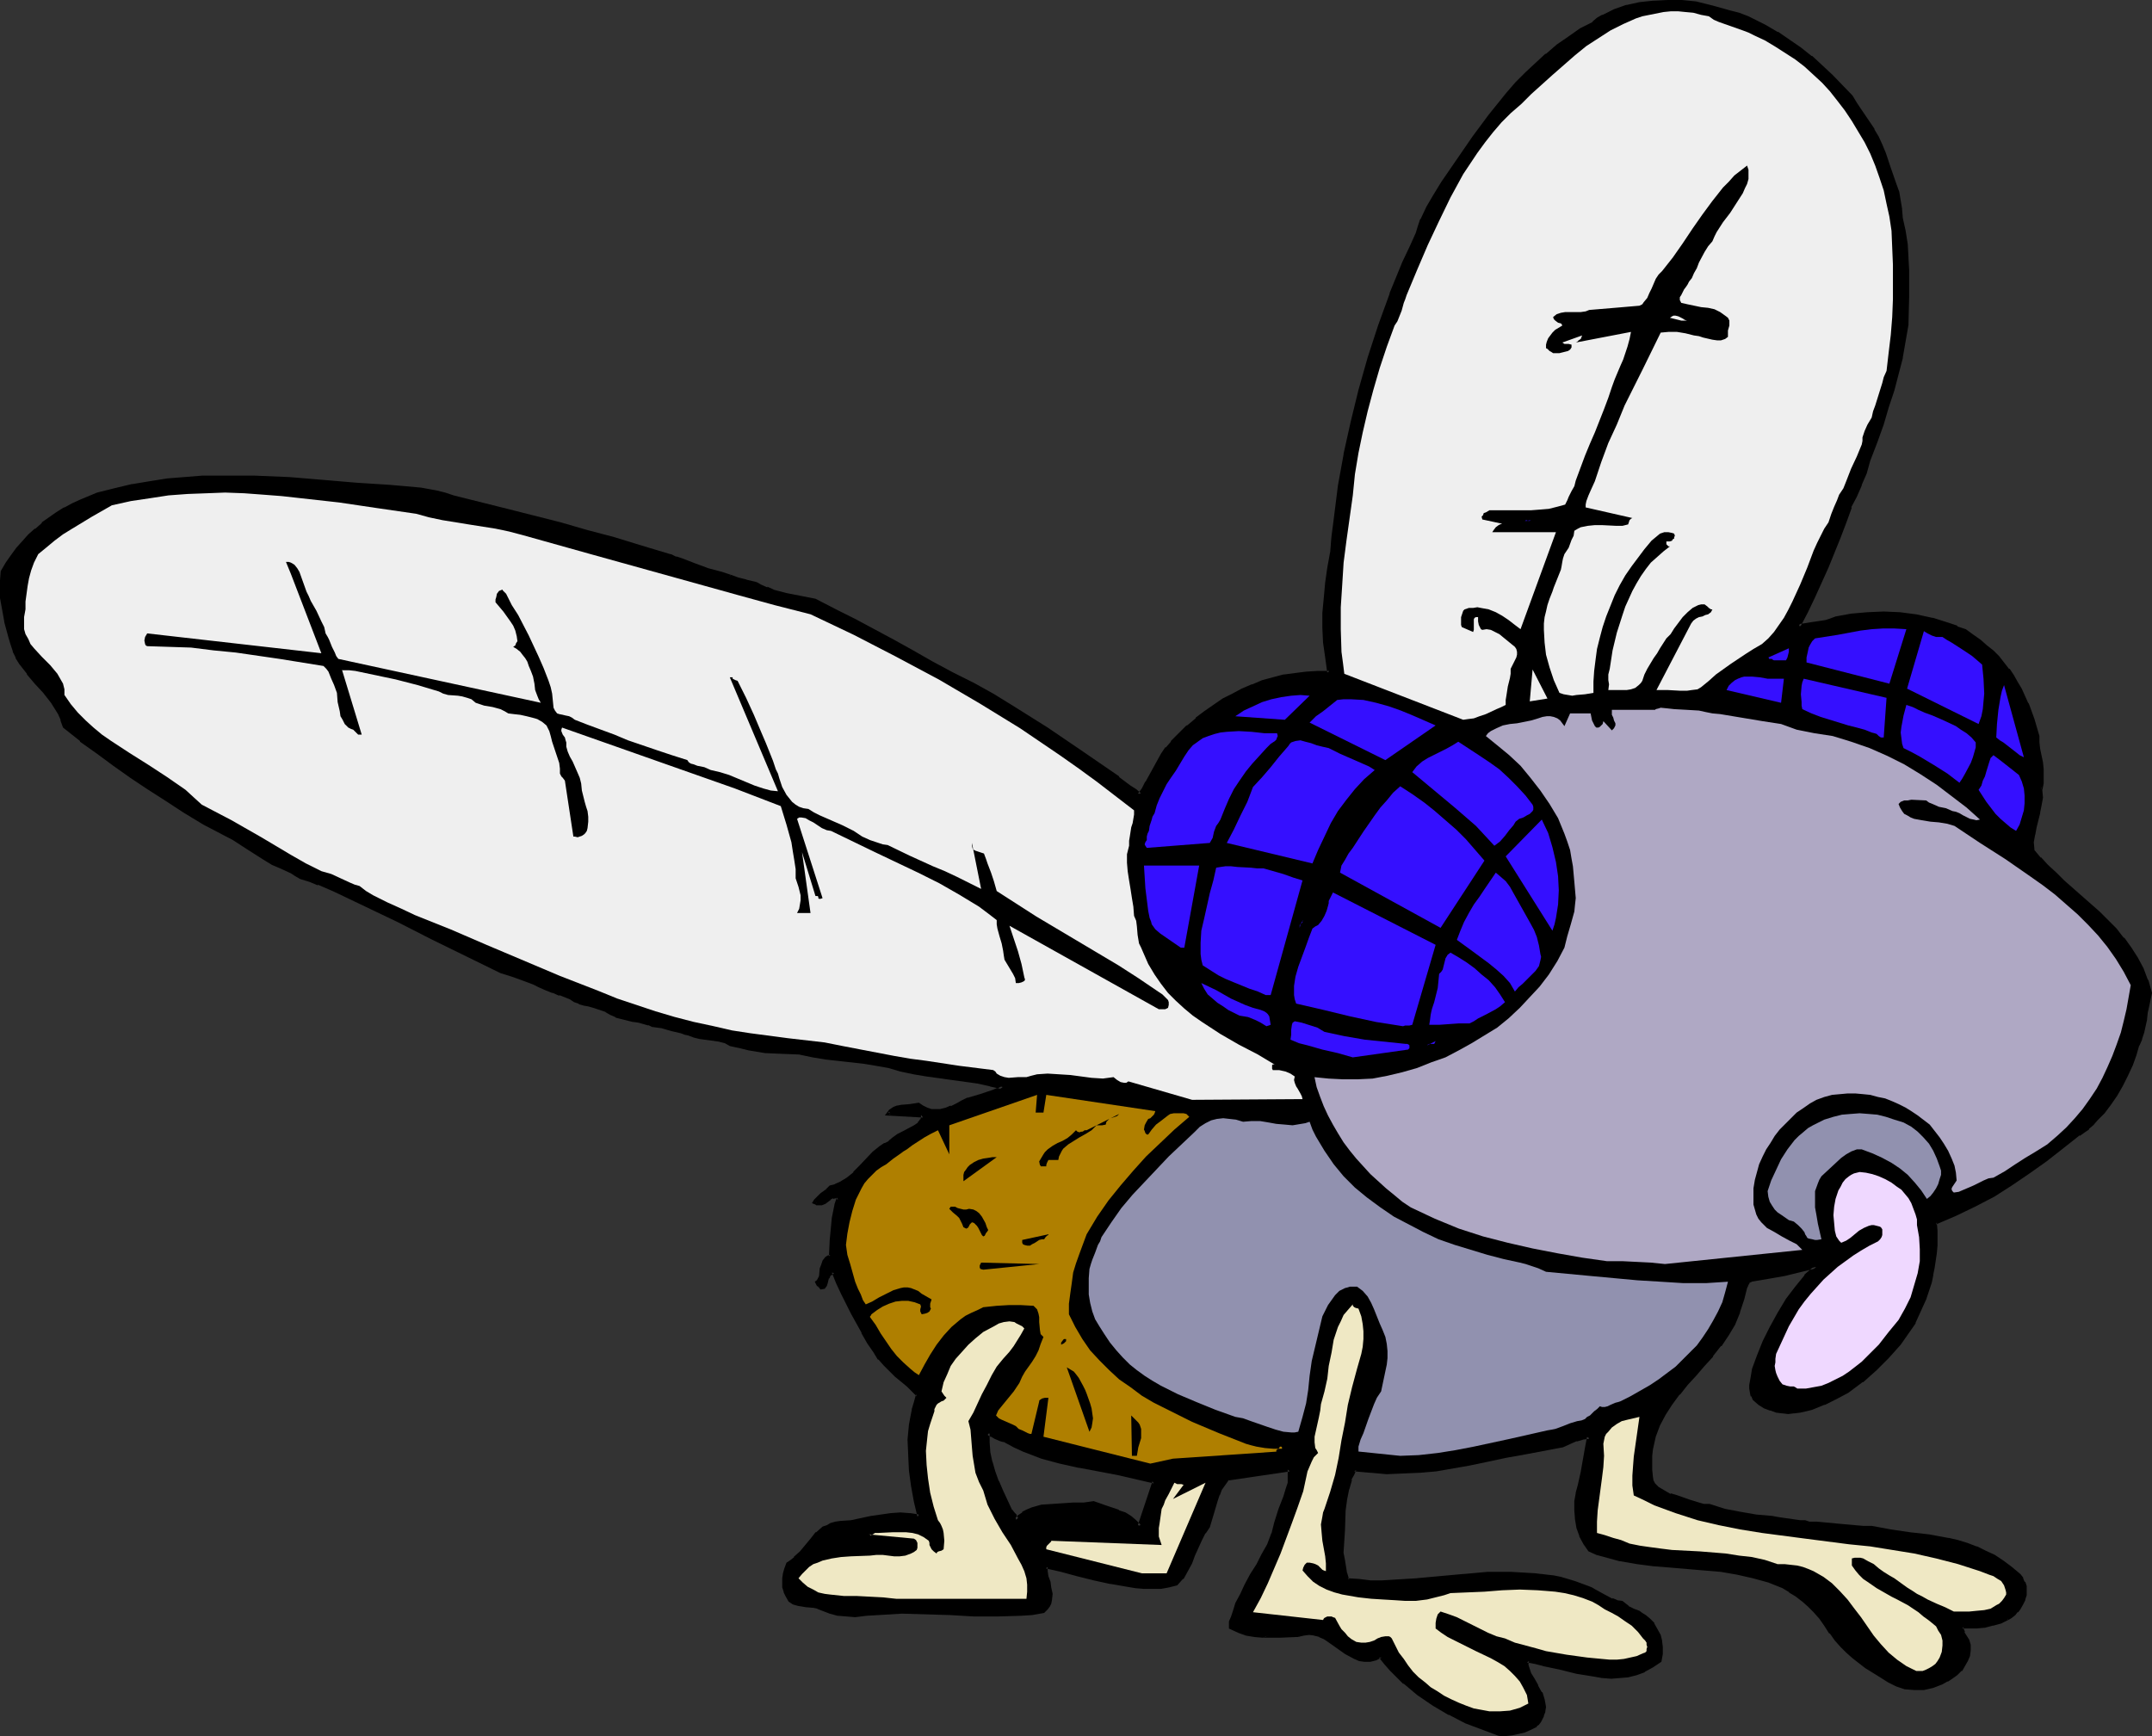 <?xml version="1.0" encoding="UTF-8" standalone="no"?>
<svg
   version="1.0"
   width="129.98mm"
   height="104.874mm"
   id="svg59"
   sodipodi:docname="Fly 11.wmf"
   xmlns:inkscape="http://www.inkscape.org/namespaces/inkscape"
   xmlns:sodipodi="http://sodipodi.sourceforge.net/DTD/sodipodi-0.dtd"
   xmlns="http://www.w3.org/2000/svg"
   xmlns:svg="http://www.w3.org/2000/svg">
  <rect width="100%" height="100%" fill="#333333" stroke="none"/>
  <sodipodi:namedview
     id="namedview59"
     pagecolor="#ffffff"
     bordercolor="#000000"
     borderopacity="0.25"
     inkscape:showpageshadow="2"
     inkscape:pageopacity="0.0"
     inkscape:pagecheckerboard="0"
     inkscape:deskcolor="#d1d1d1"
     inkscape:document-units="mm" />
  <defs
     id="defs1">
    <pattern
       id="WMFhbasepattern"
       patternUnits="userSpaceOnUse"
       width="6"
       height="6"
       x="0"
       y="0" />
  </defs>
  <path
     style="fill:#000000;fill-opacity:1;fill-rule:evenodd;stroke:none"
     d="m 260.176,348.543 -1.131,-1.131 -1.131,-0.97 -1.293,-0.646 -1.293,-0.646 -3.07,-1.131 -2.747,-0.97 -2.101,0.323 -2.424,0.162 -2.424,0.162 h -2.424 l -2.262,0.323 -1.131,0.323 -1.131,0.162 -1.131,0.485 -0.808,0.646 -0.97,0.646 -0.808,0.808 v -0.485 l -0.323,-0.485 -0.323,-0.646 -0.485,-0.485 -2.101,-4.524 -1.131,-2.262 -0.808,-2.101 -0.646,-2.262 -0.485,-2.101 -0.162,-2.424 v -1.131 l 0.162,-1.131 0.808,0.646 0.808,0.323 0.97,0.485 0.646,0.162 0.808,0.323 1.939,0.97 2.101,0.97 2.101,0.808 2.101,0.808 4.202,1.293 4.363,0.97 8.565,1.454 4.363,0.97 4.202,0.97 z m 82.254,47.345 h 1.293 l 1.293,-0.162 1.454,-0.162 1.616,-0.485 1.293,-0.485 1.131,-0.808 0.485,-0.323 0.485,-0.646 0.323,-0.646 0.162,-0.646 0.323,-0.808 0.162,-0.97 -0.162,-0.808 v -0.808 l -0.646,-1.616 -0.808,-1.454 -0.97,-1.454 -0.646,-1.454 -0.646,-1.454 v -0.808 -0.808 l 1.939,0.323 1.778,0.485 3.878,0.808 3.878,0.97 3.878,0.808 1.939,0.162 1.939,0.162 h 1.939 l 1.778,-0.323 1.939,-0.485 1.778,-0.646 1.778,-0.97 1.939,-1.293 0.323,-1.454 v -1.454 l -0.323,-1.454 -0.323,-1.454 -0.646,-1.131 -0.646,-1.293 -0.97,-0.97 -0.97,-0.808 -0.646,-0.485 -0.646,-0.323 -1.293,-0.646 -1.293,-0.646 -0.646,-0.485 -0.646,-0.485 -1.131,-0.323 -1.131,-0.323 -2.101,-0.97 -1.778,-1.131 -0.808,-0.323 -0.808,-0.323 -3.07,-1.293 -3.07,-0.808 -1.616,-0.323 -1.454,-0.162 -1.454,-0.162 -1.293,-0.162 -2.747,-0.162 -2.747,-0.162 h -2.747 -2.747 l -5.333,0.485 -5.333,0.485 -5.333,0.485 -5.333,0.323 h -2.586 -2.747 l -2.586,-0.162 -2.747,-0.162 -0.485,-1.616 -0.323,-3.07 -0.323,-1.616 v -2.585 l 0.162,-2.424 0.162,-4.848 0.323,-2.262 0.485,-2.424 0.646,-2.262 0.485,-1.131 0.646,-1.131 3.717,0.485 3.555,0.162 h 3.717 l 3.717,-0.323 3.878,-0.323 3.555,-0.646 3.878,-0.646 3.878,-0.808 4.525,-0.97 4.363,-0.808 8.565,-1.616 3.232,-1.293 1.454,-0.485 1.454,-0.162 -0.485,2.747 -0.97,5.494 -0.323,1.293 -0.485,1.454 -0.323,1.939 -0.323,1.939 v 1.939 l 0.162,1.939 0.323,1.939 0.646,1.939 0.808,1.616 0.97,1.616 1.778,0.646 1.778,0.646 3.555,0.808 3.717,0.646 3.878,0.485 3.878,0.323 3.878,0.323 3.878,0.323 3.878,0.485 3.555,0.485 3.717,0.808 1.778,0.485 1.778,0.485 1.616,0.646 1.616,0.808 1.616,0.808 1.454,0.97 1.454,1.131 1.454,1.293 1.293,1.293 1.293,1.454 1.293,1.777 1.131,1.777 1.131,1.454 1.293,1.454 1.293,1.293 1.454,1.293 1.293,1.131 1.616,1.131 3.232,1.939 1.778,1.293 1.939,0.808 1.939,0.646 1.939,0.323 2.101,-0.162 2.262,-0.485 1.939,-0.808 1.131,-0.485 0.97,-0.646 1.131,-0.808 0.97,-0.97 0.808,-0.97 0.646,-1.131 0.323,-1.131 0.162,-1.131 v -1.131 l -0.323,-1.131 -0.97,-1.616 -0.323,-0.808 v -0.485 l 0.162,-0.323 h 1.454 1.778 l 1.778,-0.162 1.939,-0.323 1.778,-0.646 1.616,-0.646 0.808,-0.485 0.646,-0.646 0.485,-0.646 0.646,-0.646 0.646,-0.97 0.485,-1.131 0.162,-0.97 0.162,-0.808 -0.162,-0.97 -0.323,-0.97 -0.485,-0.808 -0.485,-0.808 -1.778,-1.616 -1.939,-1.454 -1.939,-1.293 -2.101,-0.97 -2.101,-0.97 -2.101,-0.646 -2.101,-0.646 -2.101,-0.485 -4.363,-0.808 -4.525,-0.646 -4.363,-0.646 -4.202,-0.646 h -1.939 l -1.939,-0.162 -3.555,-0.485 -3.555,-0.323 h -1.616 -1.778 l -0.97,-0.323 -0.97,-0.162 -2.424,-0.162 -2.101,-0.323 -1.131,-0.162 -0.808,-0.323 -3.717,-0.323 -3.555,-0.485 -3.555,-0.808 -3.394,-0.97 -1.293,-0.162 -1.131,-0.162 -2.262,-0.808 -2.101,-0.646 -1.131,-0.323 -1.131,-0.323 -2.747,-1.454 -0.646,-0.485 -0.485,-0.646 -0.323,-0.646 v -0.808 l -0.323,-1.777 v -1.616 -1.616 l 0.323,-1.616 0.162,-1.454 0.485,-1.293 0.323,-1.454 0.646,-1.293 1.131,-2.424 1.616,-2.424 1.778,-2.262 1.778,-2.262 1.939,-2.101 1.939,-2.262 1.939,-2.101 1.778,-2.262 1.616,-2.424 1.454,-2.585 1.293,-2.747 0.323,-1.293 0.485,-1.454 0.323,-1.293 0.485,-1.454 0.162,-0.646 0.323,-0.485 0.323,-0.323 0.485,-0.162 3.878,-0.646 3.717,-0.808 7.272,-1.616 -1.131,0.97 -1.293,1.131 -2.101,2.585 -2.101,2.909 -1.939,3.07 -1.778,3.232 -1.454,3.232 -1.293,3.232 -1.131,3.07 -0.485,1.939 -0.162,1.616 v 0.808 l 0.162,0.808 0.162,0.808 0.323,0.808 1.293,0.97 1.293,0.646 1.293,0.646 1.131,0.323 1.454,0.162 1.293,0.162 1.293,-0.162 1.454,-0.162 1.293,-0.162 1.454,-0.485 2.747,-0.97 2.586,-1.293 2.747,-1.454 3.232,-2.424 3.07,-2.747 2.747,-2.747 2.747,-3.07 1.131,-1.454 2.101,-3.393 0.97,-1.777 0.808,-1.777 0.808,-1.777 0.646,-1.939 0.485,-1.939 0.485,-1.616 0.323,-1.777 0.323,-3.232 0.162,-1.616 0.162,-1.616 -0.162,-1.777 -0.162,-1.939 4.686,-1.777 4.363,-2.101 4.363,-2.424 4.04,-2.424 3.878,-2.747 4.04,-2.747 3.717,-2.909 3.717,-3.07 1.131,-0.646 0.97,-0.808 0.97,-0.808 0.97,-1.131 1.616,-1.616 1.454,-1.777 1.454,-2.101 1.293,-2.262 1.131,-2.424 0.97,-2.262 0.808,-2.262 0.808,-2.101 0.485,-1.616 0.485,-1.454 0.646,-2.909 0.323,-1.616 0.162,-1.454 0.646,-2.909 -0.808,-2.747 -1.131,-2.747 -1.293,-2.424 -1.454,-2.262 -1.616,-2.101 -1.616,-2.101 -1.939,-1.939 -1.939,-1.939 -4.04,-3.555 -4.04,-3.555 -1.778,-1.777 -1.778,-1.777 -1.778,-1.777 -1.616,-1.939 v -1.777 l 0.162,-1.777 0.323,-1.616 0.97,-3.393 0.323,-1.616 0.162,-1.777 -0.162,-1.777 0.323,-1.616 v -1.454 -1.616 l -0.162,-1.454 -0.485,-3.07 -0.323,-1.454 v -1.616 l -1.131,-3.878 -1.293,-3.393 -1.454,-3.393 -0.97,-1.454 -0.97,-1.616 -0.97,-1.454 -1.131,-1.293 -1.131,-1.454 -1.293,-1.293 -1.454,-1.131 -1.454,-1.293 -1.616,-1.131 -1.616,-1.131 -1.939,-0.808 -1.778,-0.646 -3.717,-1.131 -3.717,-0.808 -3.717,-0.485 -3.717,-0.162 -3.717,0.162 -3.555,0.323 -3.555,0.646 -1.293,0.323 -1.131,0.323 -2.101,0.485 -0.97,0.162 -1.131,0.162 -1.939,0.323 1.616,-3.393 1.778,-3.393 3.07,-6.787 2.747,-6.787 1.293,-3.393 1.131,-3.555 1.293,-2.585 1.131,-2.424 0.97,-2.747 0.97,-2.909 1.454,-4.201 1.454,-4.04 1.293,-3.878 1.131,-3.878 1.131,-3.716 0.808,-3.716 0.646,-3.716 0.646,-3.878 0.162,-6.302 v -5.979 l -0.162,-2.909 -0.162,-3.07 -0.485,-2.909 -0.646,-3.07 v -1.939 l -0.323,-1.939 -0.485,-1.939 -0.646,-1.939 -1.293,-3.555 -1.131,-3.555 -0.646,-1.777 -0.97,-1.777 -0.808,-1.616 -1.131,-1.454 -1.939,-3.07 -0.97,-1.616 -0.97,-1.454 -2.262,-2.424 -2.262,-2.262 -2.424,-2.262 -2.262,-2.101 -2.424,-1.939 -2.586,-1.777 -2.747,-1.777 -2.747,-1.454 -1.939,-1.131 -2.101,-0.808 -1.939,-0.808 -1.939,-0.485 -3.878,-1.131 -3.878,-0.97 -3.232,-0.323 h -3.232 l -3.232,0.162 -3.07,0.323 -3.07,0.646 -2.747,0.97 -1.293,0.485 -1.293,0.646 -1.131,0.808 -1.131,0.808 -2.909,1.616 -2.586,1.777 -2.586,1.777 -2.586,2.101 -2.262,2.101 -2.262,2.101 -2.262,2.262 -2.101,2.424 -4.04,4.848 -3.717,5.171 -3.555,5.171 -3.394,5.009 -1.778,2.909 -1.616,2.747 -1.454,2.909 -0.485,1.454 -0.646,1.616 -1.454,3.232 -1.616,3.393 -2.747,7.11 -2.586,7.271 -2.424,7.433 -2.101,7.433 -1.778,7.271 -1.616,7.271 -0.808,3.555 -0.485,3.555 -0.485,4.04 -0.485,3.716 -0.485,3.716 -0.162,1.939 -0.162,1.939 -0.646,3.393 -0.485,3.555 -0.323,3.393 -0.323,3.393 v 3.393 l 0.162,3.393 0.323,3.393 0.646,3.393 h -2.586 l -2.747,0.162 -2.424,0.323 -2.586,0.485 -2.424,0.646 -2.424,0.646 -2.424,0.97 -2.101,0.97 -2.262,0.97 -2.262,1.293 -2.101,1.293 -1.939,1.454 -2.101,1.616 -1.939,1.616 -1.778,1.777 -1.778,1.777 -1.131,1.293 -0.97,1.616 -1.939,3.07 -1.616,3.232 -0.97,1.454 -0.808,1.293 -1.131,-0.97 -1.293,-0.808 -1.131,-0.97 -1.454,-0.97 -8.08,-5.817 -8.242,-5.494 -8.08,-5.171 -4.202,-2.424 -4.363,-2.424 -4.848,-2.424 -4.525,-2.585 -4.525,-2.424 -4.363,-2.424 -8.726,-4.848 -4.525,-2.262 -4.686,-2.262 -6.464,-1.293 -3.07,-0.808 -1.616,-0.646 -1.293,-0.646 -0.808,-0.323 -0.323,-0.162 h -0.162 l -1.939,-0.485 -1.778,-0.485 -1.939,-0.646 -1.939,-0.646 -3.07,-0.808 -3.07,-1.131 -2.909,-1.131 -1.454,-0.485 -1.293,-0.485 -6.464,-1.939 -6.302,-1.939 -6.141,-1.777 -6.141,-1.616 -12.12,-3.232 -12.12,-3.07 -2.101,-0.485 -1.778,-0.485 -3.555,-0.646 -3.555,-0.485 -3.717,-0.162 -7.595,-0.485 -7.757,-0.646 -7.757,-0.646 -7.757,-0.323 -3.878,-0.162 h -4.04 l -3.878,0.162 -4.04,0.323 -4.04,0.323 -3.878,0.646 -4.04,0.646 -4.04,0.808 -1.939,0.646 -1.939,0.485 -1.939,0.808 -1.939,0.646 -1.778,0.808 -1.778,0.97 -1.778,1.131 -1.616,1.131 -1.616,1.293 -1.616,1.293 -1.454,1.293 -1.293,1.454 -1.454,1.616 -1.131,1.616 -1.131,1.777 -1.131,1.777 -0.162,2.101 v 1.777 1.939 l 0.162,1.939 0.808,3.555 0.97,3.555 0.323,1.616 0.646,1.454 0.485,1.454 0.808,1.293 1.778,2.424 1.778,2.101 2.101,2.262 1.778,2.262 0.808,1.293 0.646,1.293 0.646,1.454 0.485,1.454 3.878,3.07 3.717,2.909 3.878,2.747 3.717,2.747 4.04,2.585 4.04,2.585 4.202,2.585 4.363,2.747 3.394,1.777 3.394,1.939 3.394,1.939 3.394,2.424 2.262,1.131 2.101,0.97 2.101,1.131 1.131,0.646 0.97,0.646 2.101,0.646 1.939,0.646 3.717,1.454 3.717,1.777 3.394,1.616 7.595,3.716 7.595,3.716 7.757,3.878 7.918,3.878 2.424,0.808 2.424,0.808 2.586,1.131 1.293,0.485 1.454,0.808 1.616,0.646 1.616,0.485 1.616,0.646 0.808,0.323 0.97,0.485 1.131,0.485 0.97,0.323 1.131,0.323 0.97,0.162 2.101,0.646 0.97,0.485 0.97,0.646 1.131,0.485 1.454,0.323 2.586,0.646 1.293,0.162 1.131,0.323 0.97,0.323 0.808,0.323 2.424,0.323 2.262,0.646 2.101,0.646 0.808,0.162 0.808,0.162 1.293,0.485 1.293,0.323 2.262,0.323 2.262,0.323 1.293,0.323 1.131,0.646 2.101,0.646 2.101,0.323 1.939,0.323 1.939,0.323 3.717,0.162 4.04,0.162 3.07,0.808 2.909,0.485 5.818,0.646 2.909,0.323 2.747,0.323 2.747,0.646 2.909,0.808 2.909,0.485 2.909,0.485 11.635,1.777 2.909,0.485 2.909,0.646 -1.131,0.646 -1.293,0.485 -2.747,0.808 -2.747,0.97 -1.454,0.485 -1.131,0.646 -1.293,0.646 -1.293,0.485 -1.131,0.162 -1.131,0.162 -1.131,-0.162 -0.97,-0.323 -0.97,-0.323 -0.97,-0.646 -1.939,0.162 -1.939,0.323 -0.808,0.162 -0.808,0.323 -0.808,0.485 -0.485,0.646 7.918,0.323 v 0.485 l -0.323,0.646 -0.162,0.323 -0.485,0.485 -0.97,0.646 -2.424,1.293 -1.131,0.646 -1.131,0.808 -0.97,0.808 -0.97,0.485 -0.97,0.646 -1.778,1.454 -2.909,3.07 -1.454,1.454 -1.454,1.293 -0.97,0.485 -0.808,0.646 -0.97,0.323 -1.131,0.485 -0.97,0.808 -1.131,0.808 -0.97,0.97 -0.485,0.323 -0.162,0.485 0.485,0.162 0.323,0.162 0.646,-0.162 0.808,-0.323 0.646,-0.323 0.485,-0.485 0.646,-0.323 0.646,-0.162 0.485,0.162 0.323,0.162 -0.485,1.616 -0.323,1.454 -0.323,1.777 -0.162,1.616 -0.323,3.555 -0.162,3.393 -0.485,0.323 -0.485,0.162 -0.646,0.808 -0.323,0.808 -0.162,0.808 -0.162,1.777 -0.323,0.646 -0.323,0.323 -0.323,0.162 0.323,0.323 v 0.323 h 0.162 l 0.162,0.323 0.323,0.323 0.646,-0.162 0.323,-0.323 0.162,-0.485 0.162,-0.646 0.162,-0.485 0.162,-0.646 0.485,-0.485 0.323,-0.162 0.323,-0.162 1.131,2.424 0.97,2.424 2.262,4.524 2.424,4.363 1.293,2.262 1.454,2.262 1.131,1.454 1.131,1.293 2.586,2.585 2.747,2.262 1.131,1.131 1.131,1.131 -0.646,1.616 -0.323,1.777 -0.323,1.616 -0.323,1.777 -0.323,3.393 v 3.555 l 0.323,3.555 0.485,3.555 0.646,3.393 0.646,3.555 -2.101,-0.323 -2.101,-0.162 -2.262,0.162 -2.101,0.323 -2.424,0.323 -2.262,0.485 -2.262,0.323 -2.262,0.323 -1.131,0.162 -1.131,0.323 -0.808,0.323 -0.808,0.485 -1.616,1.131 -1.131,1.454 -2.424,2.909 -1.454,1.293 -0.808,0.646 -0.808,0.646 -0.323,1.131 -0.323,1.131 -0.162,0.97 -0.162,0.97 0.162,0.97 0.162,0.97 0.485,1.131 0.646,0.97 0.97,0.485 0.97,0.485 1.939,0.162 1.778,0.162 0.808,0.162 0.646,0.485 2.101,0.808 1.778,0.323 1.939,0.323 h 1.939 l 2.586,-0.323 2.747,-0.162 5.333,-0.162 h 5.494 l 5.494,0.323 5.494,0.162 h 5.333 l 5.333,-0.162 2.586,-0.162 2.586,-0.323 0.646,-0.646 0.323,-0.808 0.323,-0.485 0.323,-0.808 v -1.293 l -0.162,-1.293 -0.323,-1.293 -0.485,-1.293 -0.162,-1.293 0.162,-0.97 3.555,0.646 3.555,0.97 3.878,0.97 3.717,0.808 3.878,0.808 1.778,0.162 1.939,0.162 h 1.778 1.939 l 1.778,-0.323 1.939,-0.323 1.131,-1.454 1.131,-1.616 0.808,-1.777 0.808,-1.777 1.616,-3.555 0.808,-1.616 0.97,-1.293 0.808,-3.07 0.808,-2.909 0.485,-1.293 0.646,-1.293 0.646,-1.293 0.808,-1.131 14.382,-2.101 v 1.616 l -0.162,1.616 -0.323,1.454 -0.485,1.616 -1.131,2.909 -1.131,3.07 -0.162,1.293 -0.323,1.293 -1.131,2.424 -1.293,2.262 -1.131,2.424 -1.454,2.101 -1.131,2.424 -1.131,2.101 -1.131,2.101 -0.323,1.616 -0.485,1.454 -0.485,1.131 v 0.646 0.485 l 1.778,0.808 1.778,0.646 1.778,0.323 1.939,0.162 1.939,0.162 h 1.939 l 3.878,-0.323 1.454,-0.323 h 1.293 1.293 l 1.131,0.323 1.131,0.646 0.97,0.485 3.878,2.909 2.101,1.131 1.131,0.323 1.131,0.162 h 1.131 l 1.293,-0.162 0.808,-0.485 0.323,-0.162 h 0.162 l 1.131,1.616 1.293,1.454 1.454,1.454 1.454,1.454 3.232,2.585 3.394,2.424 3.717,2.101 3.717,1.777 3.878,1.616 z"
     id="path1" />
  <path
     style="fill:#000000;fill-opacity:1;fill-rule:evenodd;stroke:none"
     d="m 259.691,348.381 0.808,-0.162 -1.131,-1.131 v 0 l -1.131,-0.97 -1.293,-0.808 v 0 l -1.454,-0.485 -0.162,-0.162 -2.909,-0.97 -2.747,-0.97 -2.262,0.323 v 0 h -2.424 l -2.424,0.162 -2.424,0.162 v 0 l -2.424,0.162 v 0 l -1.131,0.323 -1.131,0.323 v 0 l -1.131,0.485 v 0 l -0.97,0.485 v 0.162 l -0.97,0.646 -0.808,0.808 0.808,0.323 v -0.646 l -0.323,-0.485 v -0.162 l -0.485,-0.485 -0.485,-0.646 v 0.162 l -2.101,-4.524 -0.97,-2.262 v 0.162 l -0.808,-2.262 -0.646,-2.262 v 0.162 l -0.485,-2.262 -0.162,-2.262 v 0 -1.131 0.162 -1.131 l -0.646,0.323 0.808,0.485 h 0.162 l 0.808,0.485 v 0 l 1.131,0.485 0.485,0.162 0.808,0.162 h -0.162 l 2.101,1.131 2.101,0.97 v 0 l 2.101,0.808 v 0 l 2.101,0.808 4.202,1.131 4.363,0.97 h 0.162 l 8.565,1.616 4.202,0.97 v 0 l 4.202,0.97 -0.323,-0.485 -3.394,10.18 0.646,0.97 3.717,-11.473 -4.686,-1.131 v 0 l -4.363,-0.808 -8.565,-1.616 h 0.162 l -4.363,-0.97 -4.202,-1.293 -2.101,-0.646 v 0 l -2.101,-0.97 v 0.162 l -2.101,-0.97 -1.939,-1.131 h -0.162 l -0.646,-0.323 -0.646,-0.162 -0.97,-0.323 v 0 l -0.808,-0.485 v 0 l -1.293,-0.97 -0.323,1.939 v 0 1.131 0.162 l 0.162,2.262 0.485,2.101 v 0.162 l 0.646,2.262 0.97,2.101 v 0.162 l 0.97,2.101 2.101,4.686 0.646,0.485 v 0 l 0.323,0.646 v -0.162 l 0.162,0.485 v 0 l 0.162,1.293 1.454,-1.454 0.97,-0.646 h -0.162 l 0.97,-0.485 v 0 l 0.97,-0.485 v 0 l 1.131,-0.323 0.97,-0.162 v 0 l 2.424,-0.323 h -0.162 l 2.424,-0.162 h 2.424 l 2.424,-0.162 v 0 l 2.262,-0.323 h -0.162 l 2.747,0.97 2.909,1.131 -0.162,-0.162 1.454,0.646 v 0 l 1.293,0.808 1.131,0.808 h -0.162 l 1.616,1.616 z"
     id="path2" />
  <path
     style="fill:#000000;fill-opacity:1;fill-rule:evenodd;stroke:none"
     d="m 342.268,396.372 h 1.454 l 1.454,-0.162 1.454,-0.323 v 0 l 1.454,-0.323 1.454,-0.646 1.293,-0.646 v -0.162 l 0.485,-0.323 0.485,-0.646 0.323,-0.646 0.323,-0.646 v -0.162 l 0.323,-0.808 v -0.162 l 0.162,-0.97 -0.162,-0.97 -0.162,-0.808 -0.485,-1.616 h -0.162 l -0.808,-1.454 v -0.162 l -0.808,-1.454 v 0 l -0.808,-1.293 v 0 l -0.485,-1.454 v 0 l -0.162,-0.646 v 0.162 l 0.162,-0.808 -0.485,0.323 1.778,0.323 1.939,0.485 h -0.162 l 3.878,0.808 3.878,0.97 v 0 l 4.04,0.646 1.778,0.323 h 0.162 l 1.939,0.162 1.939,-0.162 v 0 l 1.939,-0.162 v 0 l 1.939,-0.485 1.778,-0.646 0.162,-0.162 1.778,-0.97 v 0 l 1.939,-1.293 0.323,-1.777 v -1.616 l -0.162,-1.293 v -0.162 l -0.323,-1.293 -0.808,-1.454 v 0 l -0.646,-1.131 v -0.162 l -0.97,-0.97 -0.97,-0.808 v 0 l -0.808,-0.485 -0.646,-0.485 v 0 l -1.293,-0.485 -1.293,-0.646 h 0.162 l -0.646,-0.485 v 0 l -0.808,-0.646 -1.293,-0.162 h 0.162 l -1.131,-0.485 v 0.162 l -2.101,-1.131 -1.778,-0.97 -0.808,-0.485 -0.808,-0.323 v 0 l -3.07,-1.131 -3.232,-0.97 v 0 l -1.616,-0.323 -1.454,-0.162 -1.293,-0.162 h -0.162 l -1.293,-0.162 v 0 l -2.747,-0.162 v 0 l -2.747,-0.162 h -2.747 -2.747 l -5.333,0.485 h -0.162 l -5.333,0.485 -5.333,0.485 h 0.162 l -5.333,0.323 -2.586,0.162 h -2.747 v 0 l -2.586,-0.323 -2.586,-0.162 0.323,0.323 -0.485,-1.616 v 0.162 l -0.485,-3.07 -0.323,-1.616 v 0 l 0.323,-5.009 0.162,-4.848 v 0.162 l 0.323,-2.424 0.485,-2.424 v 0.162 l 0.646,-2.262 h -0.162 l 0.646,-1.131 0.485,-1.131 -0.485,0.323 3.717,0.323 h 0.162 l 3.555,0.323 3.717,-0.162 3.717,-0.162 h 0.162 l 3.717,-0.323 3.717,-0.646 3.717,-0.646 3.878,-0.808 4.525,-0.97 4.525,-0.808 8.565,-1.616 3.232,-1.454 -0.162,0.162 1.616,-0.485 v 0 l 1.454,-0.162 -0.646,-0.485 -0.485,2.585 -0.97,5.494 v 0 l -0.323,1.454 -0.323,1.454 -0.485,1.777 v 0.162 l -0.323,1.777 v 0.162 1.939 0 l 0.162,2.101 0.323,1.939 v 0 l 0.646,1.777 v 0.162 l 0.97,1.777 v 0 l 1.131,1.616 1.778,0.808 1.778,0.485 3.555,0.97 h 0.162 l 3.717,0.646 3.717,0.485 4.04,0.323 v 0 l 3.878,0.323 h -0.162 l 3.878,0.323 3.878,0.323 3.717,0.646 v 0 l 3.555,0.808 1.778,0.485 1.778,0.485 v 0 l 1.616,0.646 v 0 l 1.616,0.646 1.616,0.97 h -0.162 l 1.616,0.97 1.454,1.131 -0.162,-0.162 1.454,1.293 1.293,1.293 v 0 l 1.293,1.454 v 0 l 1.131,1.616 1.131,1.777 h 0.162 l 1.131,1.616 v 0 l 1.293,1.454 1.293,1.293 1.454,1.293 v 0 l 1.454,1.131 v 0 l 1.454,1.131 3.394,2.101 1.778,1.131 v 0 l 1.939,0.97 v 0 l 1.939,0.646 h 0.162 l 1.939,0.162 h 2.101 0.162 l 2.101,-0.485 v 0 l 2.101,-0.808 v 0 l 1.131,-0.646 h 0.162 l 0.97,-0.646 1.131,-0.808 v 0 l 0.97,-0.97 h 0.162 l 0.646,-1.131 v 0 l 0.646,-1.131 v 0 l 0.485,-1.131 0.162,-1.293 v -1.293 l -0.323,-1.131 -1.131,-1.777 h 0.162 l -0.323,-0.808 v 0.323 -0.485 0.162 -0.323 l -0.323,0.323 h 1.454 1.778 l 1.778,-0.162 h 0.162 l 1.778,-0.485 h 0.162 l 1.778,-0.485 v 0 l 1.616,-0.808 v 0 l -0.485,-0.808 h 0.162 l -1.616,0.808 v 0 l -1.778,0.485 v 0 l -1.778,0.323 v 0 l -1.778,0.162 h -1.778 -1.778 l -0.323,0.808 v 0.485 l 0.323,0.97 1.131,1.777 -0.162,-0.162 0.323,0.97 v 0 1.131 -0.162 l -0.162,1.131 v 0 l -0.323,1.131 v 0 l -0.485,1.131 v -0.162 l -0.808,0.97 v 0 l -0.97,0.97 h 0.162 l -1.131,0.808 -1.131,0.646 h 0.162 l -1.131,0.485 v -0.162 l -1.939,0.808 v 0 l -2.101,0.485 v 0 l -2.101,0.162 h 0.162 l -1.939,-0.323 v 0 l -1.939,-0.485 v 0 l -1.778,-0.97 v 0 l -1.778,-1.131 -3.394,-2.101 -1.454,-0.97 v 0 l -1.454,-1.131 h 0.162 l -1.454,-1.293 -1.293,-1.293 -1.293,-1.454 v 0.162 l -1.131,-1.616 v 0 l -1.131,-1.777 -1.131,-1.616 h -0.162 l -1.293,-1.616 v 0 l -1.293,-1.293 -1.454,-1.293 v 0 l -1.454,-1.131 -1.616,-0.97 v 0 l -1.616,-0.808 -1.616,-0.808 v -0.162 l -1.616,-0.485 v 0 l -1.778,-0.646 -1.778,-0.485 -3.717,-0.808 v 0 l -3.717,-0.485 -3.878,-0.485 -3.878,-0.323 v 0 l -3.878,-0.162 v 0 l -3.878,-0.485 -3.878,-0.485 -3.555,-0.646 v 0 l -3.717,-0.808 -1.616,-0.646 -1.778,-0.646 0.323,0.323 -1.131,-1.616 v 0 l -0.808,-1.777 0.162,0.162 -0.646,-1.939 v 0.162 l -0.323,-1.939 -0.323,-1.939 v 0 l 0.162,-1.939 v 0 l 0.162,-1.939 v 0.162 l 0.485,-1.939 0.485,-1.454 0.323,-1.454 v 0 l 0.808,-5.494 0.808,-3.232 -2.101,0.162 h -0.162 l -1.454,0.485 -0.162,0.162 -3.07,1.293 0.162,-0.162 -8.565,1.616 -4.363,0.808 -4.686,0.97 -3.878,0.808 -3.717,0.808 -3.717,0.485 -3.717,0.485 v 0 l -3.717,0.162 h -3.717 l -3.555,-0.162 v 0 l -4.04,-0.485 -0.646,1.454 -0.485,1.131 h -0.162 l -0.646,2.262 v 0.162 l -0.485,2.262 -0.162,2.424 v 0 l -0.323,4.848 -0.162,5.171 0.323,1.454 0.323,3.232 0.646,1.777 2.909,0.323 2.747,0.162 v 0 h 2.747 2.586 l 5.333,-0.323 v 0 l 5.333,-0.485 5.333,-0.646 v 0 l 5.333,-0.323 h 2.747 2.747 2.747 v 0 l 2.747,0.323 v 0 h 1.293 v 0 l 1.454,0.323 1.454,0.162 1.454,0.323 v 0 l 3.07,0.808 3.07,1.131 v 0 l 0.646,0.323 0.97,0.485 1.778,0.97 2.101,0.97 0.162,0.162 0.97,0.323 h 0.162 l 1.131,0.162 h -0.323 l 0.646,0.485 h 0.162 l 0.485,0.646 1.454,0.646 1.293,0.485 h -0.162 l 0.646,0.485 0.808,0.323 h -0.162 l 0.97,0.808 0.97,0.97 h -0.162 l 0.808,1.131 v 0 l 0.646,1.293 -0.162,-0.162 0.485,1.454 v 0 l 0.162,1.293 v 0 1.454 0 l -0.323,1.454 0.162,-0.323 -1.778,1.293 v 0 l -1.778,0.808 h 0.162 l -1.939,0.646 -1.778,0.485 v 0 l -1.939,0.323 h 0.162 -1.939 l -1.939,-0.162 v 0 l -1.939,-0.162 -3.878,-0.808 h 0.162 l -3.878,-0.808 -3.878,-0.97 h -0.162 l -1.778,-0.323 -2.262,-0.485 -0.162,1.293 0.162,0.808 v 0.162 l 0.485,1.454 v 0 l 0.808,1.454 v 0 l 0.97,1.454 v 0 l 0.808,1.454 h -0.162 l 0.646,1.616 v -0.162 l 0.162,0.808 v 0.97 -0.162 l -0.162,0.97 v -0.162 l -0.162,0.97 v -0.162 l -0.323,0.646 -0.323,0.646 0.162,-0.162 -0.485,0.646 -0.485,0.323 v 0 l -1.131,0.808 0.162,-0.162 -1.293,0.485 -1.454,0.485 v 0 l -1.454,0.162 -1.454,0.162 h 0.162 -1.293 v 0 z"
     id="path3" />
  <path
     style="fill:#000000;fill-opacity:1;fill-rule:evenodd;stroke:none"
     d="m 458.459,369.872 0.808,-0.485 0.808,-0.646 0.485,-0.646 h 0.162 l 0.485,-0.646 0.646,-1.131 0.485,-0.97 v -0.162 l 0.323,-0.97 v -0.97 -1.131 l -0.323,-0.97 h -0.162 l -0.323,-0.808 v -0.162 l -0.646,-0.808 -1.939,-1.616 v 0 l -1.939,-1.454 -1.939,-1.293 v 0 l -2.101,-0.97 -1.939,-0.97 h -0.162 l -2.101,-0.808 -2.101,-0.646 -2.101,-0.485 h -0.162 l -4.363,-0.808 -4.363,-0.485 -4.363,-0.646 -4.363,-0.808 v 0 h -1.939 l -1.939,-0.162 h 0.162 l -3.717,-0.323 -3.394,-0.323 -1.778,-0.162 h -1.778 0.162 l -0.97,-0.323 v 0 h -1.131 l -2.262,-0.323 -2.262,-0.323 -0.97,-0.162 v 0 l -0.808,-0.162 -3.717,-0.323 -3.717,-0.646 -3.394,-0.646 v 0 l -3.555,-1.131 h -1.293 l -1.131,-0.323 v 0 l -2.101,-0.646 -2.262,-0.808 -0.97,-0.323 -1.131,-0.323 v 0.162 l -2.747,-1.616 v 0 l -0.485,-0.485 0.162,0.162 -0.485,-0.485 v 0 l -0.323,-0.646 v 0.162 l -0.162,-0.97 -0.162,-1.616 v 0 -1.616 -1.616 0 l 0.162,-1.454 0.323,-1.454 v 0 l 0.323,-1.454 0.485,-1.293 0.485,-1.293 v 0 l 1.293,-2.424 v 0 l 1.454,-2.262 1.778,-2.424 v 0.162 l 1.778,-2.262 1.939,-2.101 1.939,-2.262 1.939,-2.101 v -0.162 l 1.778,-2.262 h 0.162 l 1.616,-2.424 v 0 l 1.454,-2.424 1.131,-2.747 v -0.162 l 0.485,-1.454 0.485,-1.454 0.323,-1.293 0.323,-1.293 0.323,-0.646 -0.162,0.162 0.323,-0.485 v 0 l 0.323,-0.485 -0.323,0.323 0.646,-0.323 h -0.162 l 3.878,-0.646 3.717,-0.646 v 0 l 7.272,-1.777 -0.323,-0.646 -1.131,0.97 -1.293,1.131 v 0.162 l -2.101,2.585 v 0 l -2.101,2.747 -1.939,3.232 v 0 l -1.778,3.232 -1.616,3.232 -1.293,3.232 v 0 l -1.131,3.07 -0.323,1.939 v 0 l -0.323,1.777 v 0.808 l 0.162,0.97 v 0 l 0.162,0.808 h 0.162 l 0.323,0.808 1.293,1.131 v 0 l 1.293,0.808 v 0 l 1.293,0.485 h 0.162 l 1.293,0.485 v 0 l 1.293,0.162 h 0.162 l 1.293,0.162 1.293,-0.162 h 0.162 l 1.293,-0.162 1.454,-0.323 v 0 l 1.293,-0.323 2.747,-1.131 h 0.162 l 2.586,-1.293 2.747,-1.454 v 0 l 3.232,-2.424 h 0.162 l 3.07,-2.747 2.747,-2.747 2.747,-3.07 v 0 l 1.131,-1.616 2.262,-3.232 v -0.162 l 0.808,-1.777 0.808,-1.777 0.808,-1.777 v 0 l 0.646,-1.939 0.646,-1.939 0.323,-1.616 v -0.162 l 0.323,-1.616 0.485,-3.232 0.162,-1.777 v 0 -1.616 -1.777 l -0.162,-1.939 -0.162,0.485 4.525,-1.939 4.363,-2.101 4.363,-2.262 v 0 l 4.04,-2.585 4.04,-2.747 3.878,-2.747 3.717,-2.909 v 0 l 3.878,-3.07 v 0.162 l 1.131,-0.808 0.97,-0.646 v -0.162 l 0.97,-0.808 0.97,-1.131 1.616,-1.616 v 0 l 1.454,-1.939 v 0 l 1.454,-2.101 v 0 l 1.293,-2.262 1.131,-2.262 1.131,-2.424 v 0 l 0.808,-2.262 0.646,-2.262 v 0.162 l 0.646,-1.454 v -0.162 l 0.485,-1.454 0.646,-2.909 v -0.162 l 0.162,-1.454 0.323,-1.454 0.646,-3.07 -0.808,-2.909 -0.162,-0.162 -0.97,-2.585 -1.293,-2.424 v 0 l -1.454,-2.262 -1.616,-2.262 h -0.162 l -1.616,-2.101 -1.939,-1.939 -1.939,-1.939 -4.04,-3.555 -4.04,-3.555 -1.778,-1.777 -1.939,-1.777 -1.616,-1.777 v 0.162 l -1.616,-1.939 0.162,0.162 -0.162,-1.777 v 0 l 0.323,-1.777 v 0.162 l 0.323,-1.777 0.808,-3.232 v -0.162 l 0.323,-1.616 0.323,-1.777 -0.162,-1.777 v 0.162 l -0.646,-1.777 v 0 l -0.323,1.616 0.162,1.777 v 0 l -0.162,1.616 -0.323,1.777 V 185.34 l -0.97,3.393 -0.323,1.616 v 0 l -0.162,1.777 v 0.162 1.939 l 1.778,2.101 v 0 l 1.778,1.777 1.778,1.777 1.778,1.777 4.04,3.555 4.04,3.555 1.939,1.939 1.939,1.939 1.616,2.101 v -0.162 l 1.616,2.262 1.454,2.262 v 0 l 1.293,2.424 1.131,2.585 -0.162,-0.162 0.808,2.747 v -0.162 l -0.646,3.07 -0.162,1.454 -0.162,1.454 v 0 l -0.808,2.909 -0.485,1.616 v -0.162 l -0.485,1.454 v 0.162 l -0.646,2.101 -0.97,2.262 h 0.162 l -1.131,2.262 -1.131,2.262 -1.293,2.262 v 0 l -1.293,2.101 v 0 l -1.454,1.777 v 0 l -1.616,1.616 -0.97,1.131 -0.97,0.808 h 0.162 l -0.97,0.646 -1.131,0.808 v 0 l -3.878,3.07 v -0.162 l -3.717,2.909 -3.878,2.909 -4.04,2.585 -4.04,2.585 v 0 l -4.202,2.262 -4.363,2.101 -4.848,2.101 v 2.101 l 0.162,1.777 -0.162,1.616 v 0 1.616 l -0.485,3.232 -0.323,1.616 v 0 l -0.485,1.777 -0.485,1.939 -0.646,1.777 v 0 l -0.646,1.777 -0.97,1.777 -0.808,1.777 v -0.162 l -2.262,3.393 -1.131,1.616 0.162,-0.162 -2.586,3.07 -2.909,2.747 -3.07,2.747 v -0.162 l -3.232,2.424 v 0 l -2.586,1.454 -2.586,1.293 v 0 l -2.747,0.97 -1.293,0.485 v 0 l -1.454,0.323 -1.293,0.162 v 0 h -1.293 -1.293 v 0 l -1.293,-0.323 v 0 l -1.293,-0.323 h 0.162 l -1.293,-0.485 v 0 l -1.293,-0.808 v 0.162 l -1.131,-0.97 0.162,0.162 -0.323,-0.808 v 0 l -0.162,-0.808 v 0.162 l -0.162,-0.808 v 0 -0.808 0.162 l 0.162,-1.777 v 0 l 0.485,-1.777 0.97,-3.07 v 0 l 1.293,-3.232 1.616,-3.232 1.616,-3.232 v 0.162 l 2.101,-3.232 1.939,-2.747 v 0 l 2.101,-2.585 v 0 l 1.131,-1.131 2.586,-2.101 -9.05,1.939 v 0 l -3.717,0.808 -3.878,0.646 -0.646,0.162 -0.323,0.646 h -0.162 l -0.323,0.485 -0.162,0.808 -0.485,1.293 -0.323,1.293 -0.323,1.454 -0.485,1.454 v -0.162 l -1.131,2.747 -1.454,2.585 v -0.162 l -1.616,2.424 v 0 l -1.778,2.262 v 0 l -1.939,2.101 -1.939,2.262 -1.939,2.101 -1.778,2.262 h -0.162 l -1.616,2.262 -1.616,2.424 v 0 l -1.293,2.585 v 0 l -0.485,1.454 -0.485,1.293 -0.485,1.454 v 0 l -0.162,1.454 -0.162,1.616 v 0 l -0.162,1.616 0.162,1.616 v 0.162 l 0.162,1.616 0.162,0.97 0.323,0.808 0.485,0.646 0.646,0.485 h 0.162 l 2.747,1.616 1.131,0.162 1.131,0.323 2.101,0.808 2.262,0.808 v 0 l 1.293,0.162 1.293,0.162 h -0.162 l 3.555,0.97 v 0 l 3.555,0.808 3.555,0.485 3.717,0.323 h -0.162 l 0.808,0.323 h 0.162 l 0.97,0.162 2.262,0.162 2.262,0.323 1.131,0.162 v 0 l 0.97,0.162 h 1.778 -0.162 l 1.778,0.162 3.394,0.323 3.717,0.485 v 0 h 1.939 l 1.939,0.162 h -0.162 l 4.363,0.646 4.363,0.646 4.525,0.646 4.363,0.808 h -0.162 l 2.262,0.485 2.101,0.485 2.101,0.808 h -0.162 l 2.101,0.808 2.101,1.131 h -0.162 l 1.939,1.293 1.939,1.293 v 0 l 1.778,1.616 h -0.162 l 0.646,0.808 v -0.162 l 0.485,0.808 h -0.162 l 0.323,0.808 v 0 l 0.162,0.97 v 0 0.808 0 l -0.323,0.97 v -0.162 l -0.323,1.131 v -0.162 l -0.808,0.97 -0.485,0.808 v -0.162 l -0.485,0.646 v 0 l -0.646,0.485 -0.808,0.485 z"
     id="path4" />
  <path
     style="fill:#000000;fill-opacity:1;fill-rule:evenodd;stroke:none"
     d="m 466.215,180.492 0.323,-1.616 v -0.162 -1.454 -1.616 0 l -0.162,-1.616 -0.646,-3.07 -0.162,-1.454 v 0.162 -1.616 l -1.131,-3.878 -1.293,-3.555 -0.162,-0.162 -1.454,-3.232 -0.97,-1.616 v 0 l -0.808,-1.454 -0.97,-1.454 h -0.162 l -1.131,-1.454 v 0 l -1.131,-1.454 -1.293,-1.293 -1.454,-1.131 v 0 l -1.454,-1.293 v 0 l -1.616,-1.131 -1.778,-1.293 -1.939,-0.646 v -0.162 l -1.939,-0.646 -3.555,-1.131 h -0.162 l -3.717,-0.808 -3.717,-0.485 v 0 l -3.717,-0.162 -3.717,0.162 v 0 l -3.717,0.323 -3.555,0.646 v 0 l -1.293,0.485 -0.97,0.323 v 0 l -2.101,0.323 -1.131,0.162 -0.97,0.162 -2.101,0.323 0.485,0.646 1.778,-3.393 1.616,-3.393 3.07,-6.787 2.747,-6.787 v 0 l 1.293,-3.393 1.293,-3.555 h -0.162 l 1.293,-2.424 1.131,-2.585 v -0.162 l 1.131,-2.585 0.808,-2.909 1.616,-4.201 1.454,-4.04 1.131,-3.878 1.293,-3.878 0.97,-3.716 0.97,-3.716 v -0.162 l 0.646,-3.716 0.646,-3.716 V 74.007 l 0.162,-6.302 v -5.979 l -0.162,-2.909 v -0.162 l -0.162,-2.909 -0.485,-3.07 -0.646,-2.909 v 0 l -0.162,-1.939 V 47.668 l -0.323,-1.939 v 0 l -0.323,-1.939 -0.646,-1.777 -1.293,-3.716 -1.131,-3.393 -0.808,-1.939 v 0 l -0.808,-1.777 -0.97,-1.616 v -0.162 l -3.07,-4.524 -0.97,-1.454 v 0 l -0.97,-1.616 -4.525,-4.686 -2.424,-2.262 -2.262,-2.101 h -0.162 l -2.424,-1.939 v 0 l -2.586,-1.777 -2.586,-1.777 h -0.162 l -2.747,-1.616 -1.939,-0.97 -1.939,-0.97 v 0 l -2.101,-0.808 v 0 L 395.112,2.424 391.072,1.293 387.193,0.323 383.961,0 v 0 h -3.232 l -3.232,0.162 h -0.162 l -3.07,0.323 -2.909,0.646 h -0.162 l -2.747,0.97 v 0 l -1.293,0.646 -1.293,0.646 h -0.162 l -1.131,0.646 -1.131,0.97 h 0.162 l -2.909,1.454 v 0 l -2.747,1.939 -2.586,1.777 v 0 l -2.424,2.101 h -0.162 l -2.262,2.101 -2.262,2.101 -2.262,2.262 -2.101,2.424 v 0 l -4.04,5.009 v 0 l -3.717,5.009 -3.555,5.171 -3.555,5.171 -1.778,2.909 -1.616,2.747 v 0 l -1.293,2.747 -0.162,0.162 -0.485,1.454 -0.485,1.616 v 0 l -1.454,3.232 -1.616,3.393 v 0 l -2.909,7.11 v 0.162 l -2.586,7.11 -2.424,7.433 -2.101,7.433 -1.778,7.271 -1.616,7.271 v 0.162 l -0.646,3.555 -0.646,3.555 -0.485,3.878 -0.485,3.878 -0.485,3.716 -0.162,1.777 v 0.162 l -0.162,1.939 v -0.162 l -0.646,3.555 -0.485,3.393 -0.323,3.555 -0.323,3.393 v 0 3.393 l 0.162,3.393 v 0 l 0.485,3.393 0.485,3.555 0.485,-0.485 h -2.747 l -2.586,0.162 -2.586,0.323 -2.424,0.323 h -0.162 l -2.424,0.646 -2.424,0.646 -2.262,0.97 h -0.162 l -2.262,0.97 -2.101,1.131 -2.262,1.131 v 0 l -2.101,1.454 -2.101,1.454 -1.939,1.454 v 0.162 l -1.939,1.616 h -0.162 l -1.778,1.777 -1.778,1.777 v 0.162 l -1.131,1.293 h -0.162 l -0.97,1.454 -1.778,3.232 v 0 l -1.778,3.232 v -0.162 l -0.808,1.616 -0.97,1.293 0.808,-0.162 -1.131,-0.97 v 0 l -1.293,-0.808 -1.293,-0.97 v 0 l -1.293,-0.97 v -0.162 l -8.242,-5.656 -8.08,-5.494 -8.242,-5.171 -4.202,-2.585 v 0 l -4.363,-2.424 -4.848,-2.424 -4.525,-2.424 -4.525,-2.585 -4.363,-2.424 -8.726,-4.686 -4.525,-2.262 -4.686,-2.424 -6.626,-1.293 v 0 l -3.07,-0.808 h 0.162 l -1.454,-0.646 v 0.162 l -1.454,-0.646 -0.808,-0.485 -0.485,-0.162 -2.101,-0.485 h 0.162 l -1.939,-0.485 -1.778,-0.646 -0.323,0.808 1.939,0.646 1.778,0.646 h 0.162 l 1.939,0.323 h -0.162 l 0.323,0.162 0.97,0.323 1.293,0.646 v 0.162 l 1.454,0.485 h 0.162 l 3.07,0.97 v 0 l 6.464,1.293 v -0.162 l 4.686,2.262 4.525,2.424 8.726,4.686 4.363,2.424 4.363,2.585 4.686,2.424 4.848,2.424 4.202,2.424 v 0 l 4.202,2.424 8.242,5.332 8.08,5.494 8.242,5.656 v 0 l 1.293,0.97 v 0.162 l 1.293,0.808 1.131,0.97 v -0.162 l 1.454,1.293 1.293,-1.616 0.808,-1.454 v -0.162 l 1.616,-3.232 v 0.162 l 1.939,-3.07 0.97,-1.616 v 0 l 1.131,-1.293 v 0 l 1.778,-1.777 1.778,-1.777 v 0 l 1.939,-1.616 v 0 l 1.939,-1.454 2.101,-1.616 2.101,-1.293 v 0 l 2.101,-1.131 2.262,-1.131 2.262,-0.97 h -0.162 l 2.424,-0.808 2.424,-0.646 2.424,-0.646 v 0 l 2.424,-0.485 2.586,-0.323 2.586,-0.162 v 0 h 3.07 l -0.646,-3.878 -0.485,-3.393 v 0 l -0.162,-3.393 0.162,-3.393 v 0 l 0.162,-3.232 0.485,-3.555 0.485,-3.393 0.646,-3.555 v 0 -1.939 0 l 0.323,-1.939 0.485,-3.716 0.485,-3.716 0.485,-3.878 0.485,-3.555 0.808,-3.555 v 0 l 1.454,-7.271 1.939,-7.271 2.101,-7.433 2.424,-7.433 2.586,-7.271 v 0.162 l 2.747,-7.11 v 0 l 1.454,-3.393 1.616,-3.393 v 0 l 0.485,-1.616 0.646,-1.616 v 0.162 l 1.293,-2.909 v 0.162 l 1.616,-2.747 1.778,-2.909 3.555,-5.171 3.394,-5.171 3.878,-5.009 h -0.162 l 4.04,-4.848 v 0 l 2.101,-2.424 2.262,-2.262 2.101,-2.101 2.424,-2.101 v 0 l 2.424,-2.101 v 0.162 l 2.586,-1.939 2.747,-1.777 v 0 l 2.747,-1.616 v 0 l 1.293,-0.808 1.131,-0.646 h -0.162 l 1.293,-0.646 1.293,-0.646 v 0 l 2.747,-0.808 v 0 l 2.909,-0.646 3.07,-0.485 v 0 l 3.232,-0.162 3.232,0.162 h -0.162 l 3.232,0.162 v 0 l 3.878,1.131 3.878,0.97 1.939,0.646 v 0 l 1.939,0.808 V 4.524 l 1.939,0.808 2.101,1.131 2.747,1.616 v 0 l 2.586,1.616 2.586,1.777 v 0 l 2.424,1.939 v 0 l 2.262,2.101 2.424,2.262 4.525,4.686 v -0.162 l 0.808,1.616 v 0 l 0.97,1.454 3.07,4.686 v -0.162 l 0.97,1.616 0.808,1.777 v 0 l 0.646,1.777 1.293,3.555 1.293,3.555 0.485,1.939 0.485,1.777 v 0 l 0.323,1.939 v 0 l 0.162,1.939 v 0.162 l 0.646,2.909 0.323,2.909 0.323,3.07 v 0 2.909 5.979 l -0.162,6.302 v 0 l -0.485,3.716 -0.808,3.878 V 81.44 l -0.808,3.878 -1.131,3.716 -1.131,3.716 -1.293,3.878 -1.454,4.04 -1.454,4.201 -0.97,2.909 -0.97,2.747 v -0.162 l -1.131,2.585 -1.131,2.585 h -0.162 l -1.131,3.555 -1.293,3.555 v -0.162 l -2.747,6.787 -3.07,6.787 -1.616,3.393 -2.101,4.201 2.909,-0.485 0.97,-0.162 0.97,-0.162 2.262,-0.485 v 0 l 1.131,-0.323 1.131,-0.323 v 0 l 3.555,-0.646 3.555,-0.485 v 0 h 3.717 3.717 -0.162 l 3.717,0.646 3.717,0.646 v 0 l 3.717,1.131 1.778,0.808 v -0.162 l 1.778,0.808 v 0 l 1.778,1.131 1.616,1.131 v 0 l 1.454,1.131 h -0.162 l 1.454,1.293 1.293,1.293 1.131,1.454 v -0.162 l 1.131,1.454 v 0 l 0.97,1.454 0.97,1.454 v 0 l 0.808,1.616 1.616,3.232 -0.162,-0.162 1.293,3.555 1.131,3.878 v -0.162 l 0.162,1.616 v 0 l 0.162,1.454 0.485,3.07 0.162,1.454 v 0 l 0.162,1.616 -0.162,1.454 z"
     id="path5" />
  <path
     style="fill:#000000;fill-opacity:1;fill-rule:evenodd;stroke:none"
     d="m 166.771,131.208 -1.939,-0.646 -3.07,-0.808 -3.07,-1.131 -2.909,-1.131 -1.454,-0.485 0.162,0.162 -1.293,-0.646 h -0.162 l -6.464,-1.939 -6.302,-1.939 -6.141,-1.616 -6.141,-1.777 -12.12,-3.07 -12.282,-3.07 -1.939,-0.646 -1.939,-0.485 v 0 l -3.555,-0.646 -3.555,-0.323 v 0 l -3.717,-0.323 -7.595,-0.485 v 0 l -7.595,-0.646 -7.757,-0.646 h -0.162 l -7.757,-0.323 h -3.878 -4.04 -3.878 l -4.04,0.323 v 0 l -4.04,0.323 -4.04,0.646 -3.878,0.646 h -0.162 l -4.04,0.97 -1.939,0.485 -1.939,0.485 -1.939,0.808 v 0 l -1.939,0.808 -1.778,0.808 -1.778,0.97 h -0.162 l -1.778,1.131 -1.616,1.131 -1.616,1.131 v 0.162 l -1.454,1.293 H 7.918 l -1.454,1.293 -1.293,1.454 -1.454,1.616 v 0 L 2.424,126.846 1.293,128.461 0.162,130.4 0,132.501 v 1.939 1.939 0.162 l 0.323,1.777 0.646,3.555 v 0.162 l 0.97,3.555 0.485,1.616 0.485,1.454 v 0.162 l 0.646,1.293 v 0.162 l 0.808,1.293 1.778,2.262 v 0.162 l 1.778,2.101 2.101,2.262 -0.162,-0.162 1.778,2.262 0.808,1.293 v 0 l 0.808,1.293 0.646,1.454 -0.162,-0.162 0.646,1.777 3.878,3.07 v 0.162 l 3.878,2.747 3.717,2.747 3.878,2.747 3.878,2.585 4.04,2.585 4.202,2.747 4.525,2.747 v 0 l 3.394,1.777 3.394,1.777 v 0 l 3.232,2.101 3.555,2.262 v 0 l 2.101,1.293 2.262,0.97 2.101,0.97 v 0 l 0.97,0.646 1.131,0.646 2.101,0.646 1.939,0.808 v -0.162 l 3.717,1.616 7.11,3.393 7.434,3.555 7.595,3.878 15.837,7.756 v 0 l 2.586,0.808 2.262,0.808 v 0 l 2.586,0.97 1.293,0.646 1.454,0.646 v 0 l 1.616,0.646 h 0.162 l 1.454,0.646 v -0.162 l 1.616,0.646 0.808,0.323 0.97,0.646 0.97,0.323 0.162,0.162 1.131,0.323 0.97,0.162 1.131,0.323 1.939,0.646 v 0 l 0.97,0.323 h -0.162 l 1.131,0.646 1.131,0.485 0.162,0.162 1.293,0.323 2.586,0.646 h 0.162 l 1.131,0.162 v 0 l 1.131,0.323 1.131,0.323 -0.162,-0.162 0.97,0.485 2.424,0.323 h -0.162 l 2.262,0.646 2.101,0.485 0.808,0.323 0.808,0.162 1.293,0.485 1.293,0.323 v 0 l 2.424,0.323 2.262,0.323 h -0.162 l 1.293,0.323 v 0 l 1.131,0.646 2.262,0.485 1.939,0.485 v 0 l 1.939,0.323 1.939,0.323 h 0.162 l 3.717,0.162 4.04,0.162 h -0.162 l 3.07,0.646 v 0 l 2.909,0.485 8.726,0.97 2.909,0.485 2.747,0.485 v 0 l 2.747,0.808 v 0 l 3.07,0.646 2.909,0.485 11.635,1.616 2.909,0.646 h -0.162 l 2.909,0.646 v -0.808 l -1.131,0.646 v -0.162 l -1.131,0.485 -2.909,0.97 -2.747,0.808 h -0.162 l -1.293,0.646 -1.131,0.646 -1.293,0.646 v -0.162 l -1.131,0.485 -1.293,0.323 h 0.162 -1.131 0.162 -1.131 v 0 l -0.97,-0.323 v 0 l -0.97,-0.485 v 0 l -0.97,-0.646 -2.101,0.323 -1.939,0.162 -0.808,0.162 h -0.162 l -0.808,0.323 -0.97,0.646 -0.97,1.293 8.726,0.485 -0.485,-0.646 v 0.646 0 l -0.162,0.485 v -0.162 l -0.323,0.485 0.162,-0.162 -0.485,0.485 h 0.162 l -0.97,0.646 v 0 l -2.424,1.293 -1.293,0.646 v 0 l -1.131,0.808 v 0 l -0.97,0.808 h 0.162 l -0.97,0.485 h -0.162 l -0.97,0.646 -1.616,1.293 -0.162,0.162 -2.909,3.07 -1.454,1.454 h 0.162 l -1.616,1.293 v 0 l -0.808,0.485 v 0 l -0.808,0.485 -1.131,0.485 h 0.162 l -1.293,0.323 -0.97,0.97 1.616,-0.162 -0.162,0.162 0.97,-0.485 h 0.162 l 0.97,-0.485 0.97,-0.485 v 0 l 0.808,-0.646 v 0 l 1.616,-1.293 v 0 l 1.454,-1.454 2.909,-3.07 v 0 l 1.778,-1.293 0.97,-0.646 h -0.162 l 1.131,-0.485 0.97,-0.97 h -0.162 l 1.131,-0.646 v 0 l 1.293,-0.646 2.424,-1.293 0.97,-0.808 v 0 l 0.485,-0.485 0.323,-0.485 v -0.162 l 0.162,-0.485 0.162,-1.131 -8.403,-0.323 0.323,0.646 0.485,-0.646 v 0.162 l 0.646,-0.485 v 0 l 0.808,-0.323 h -0.162 l 0.97,-0.162 1.939,-0.162 1.778,-0.162 h -0.323 l 0.97,0.485 h 0.162 l 0.97,0.485 v 0 l 1.131,0.323 1.131,0.162 1.293,-0.162 v 0 l 1.131,-0.162 1.293,-0.485 v -0.162 l 1.293,-0.485 1.293,-0.646 1.293,-0.646 h -0.162 l 2.909,-0.808 2.747,-0.808 1.293,-0.485 v 0 l 2.262,-1.293 -4.04,-0.808 v 0 l -3.07,-0.646 -11.635,-1.616 -2.909,-0.485 -2.909,-0.646 v 0 l -2.747,-0.808 v 0 l -2.909,-0.646 -2.747,-0.323 -8.726,-0.97 -2.909,-0.485 v 0 l -3.07,-0.808 h -4.04 l -3.717,-0.323 v 0 l -1.939,-0.323 -1.939,-0.162 v 0 l -1.939,-0.485 -2.101,-0.646 v 0.162 l -1.131,-0.646 -1.293,-0.323 v 0 l -2.262,-0.485 -2.424,-0.323 h 0.162 l -1.293,-0.323 -1.293,-0.323 -0.808,-0.323 -0.97,-0.162 -1.939,-0.646 -2.262,-0.485 v 0 l -2.424,-0.323 h 0.162 l -0.808,-0.323 -0.162,-0.162 -1.131,-0.323 -1.131,-0.323 v 0 l -1.293,-0.162 h 0.162 l -2.586,-0.485 -1.454,-0.485 0.162,0.162 -1.293,-0.646 h 0.162 l -1.131,-0.485 -0.97,-0.485 -0.162,-0.162 -1.939,-0.646 -0.97,-0.162 -1.131,-0.323 -1.131,-0.323 0.162,0.162 -0.97,-0.485 -0.97,-0.485 -0.97,-0.485 -1.616,-0.646 v 0 l -1.616,-0.485 h 0.162 l -1.778,-0.646 v 0 l -1.454,-0.646 -1.293,-0.646 -2.586,-0.97 v 0 l -2.424,-0.97 -2.424,-0.808 v 0.162 l -15.675,-7.756 -7.595,-3.716 -7.595,-3.716 -6.949,-3.393 -3.878,-1.454 v -0.162 l -1.939,-0.646 -2.101,-0.646 0.162,0.162 -1.131,-0.808 -0.97,-0.646 v 0 l -2.101,-0.97 -2.262,-0.97 -2.262,-1.293 h 0.162 l -3.555,-2.262 -3.232,-2.101 h -0.162 l -3.394,-1.777 -3.394,-1.777 h 0.162 l -4.363,-2.747 -4.363,-2.585 -4.04,-2.747 -3.878,-2.585 -3.878,-2.585 -3.717,-2.747 -3.717,-2.909 v 0 l -3.878,-3.07 0.162,0.162 -0.485,-1.454 v 0 l -0.646,-1.454 -0.808,-1.293 v -0.162 l -0.808,-1.293 -1.778,-2.262 v 0 l -2.101,-2.262 -1.778,-2.101 v 0 l -1.616,-2.424 -0.808,-1.131 v 0 l -0.646,-1.454 v 0.162 l -0.485,-1.454 -0.323,-1.616 -1.131,-3.716 v 0.162 l -0.646,-3.716 -0.162,-1.777 v 0 -1.939 -1.777 0 l 0.162,-2.101 -0.162,0.323 1.131,-1.939 1.131,-1.616 1.293,-1.777 -0.162,0.162 1.454,-1.616 1.293,-1.454 1.454,-1.293 v 0 l 1.454,-1.293 v 0 l 1.616,-1.131 1.778,-1.293 1.616,-0.97 v 0 l 1.778,-0.97 1.778,-0.808 1.939,-0.808 v 0 l 1.778,-0.646 2.101,-0.646 1.939,-0.485 4.04,-0.808 h -0.162 l 4.04,-0.808 3.878,-0.485 4.04,-0.485 v 0 l 4.04,-0.162 3.878,-0.162 h 4.04 3.878 l 7.757,0.485 v 0 l 7.757,0.485 7.757,0.646 v 0 l 7.595,0.646 3.717,0.162 v 0 l 3.394,0.485 3.555,0.646 v 0 l 1.939,0.485 1.939,0.485 12.12,3.07 12.282,3.232 5.979,1.616 6.302,1.777 6.302,1.777 6.464,2.101 -0.162,-0.162 1.293,0.485 0.162,0.162 1.293,0.485 2.909,1.131 3.07,0.97 3.07,0.808 1.939,0.646 z"
     id="path6" />
  <path
     style="fill:#000000;fill-opacity:1;fill-rule:evenodd;stroke:none"
     d="m 188.425,271.627 v 0 l -1.131,0.808 v 0 l -0.97,0.97 -0.485,0.485 -0.485,0.808 0.808,0.323 0.162,0.162 h 0.485 0.808 l 0.808,-0.323 0.646,-0.485 0.646,-0.485 h -0.162 l 0.646,-0.323 v 0.162 l 0.646,-0.162 h -0.323 l 0.485,0.162 h -0.162 l 0.485,0.162 -0.323,-0.485 -0.485,1.454 v 0 l -0.323,1.616 -0.323,1.616 -0.162,1.777 -0.323,3.393 v 0.162 l -0.162,3.393 0.323,-0.323 -0.646,0.162 -0.485,0.323 -0.646,0.808 -0.323,0.97 v 0 l -0.323,0.808 v 0 l -0.162,1.777 v 0 l -0.323,0.646 0.162,-0.162 -0.323,0.323 h 0.162 l -0.646,0.485 0.323,0.646 v 0 l 0.162,0.323 0.323,0.162 -0.162,-0.162 0.162,0.323 v -0.162 l 0.485,0.646 0.97,-0.162 0.485,-0.646 0.162,-0.485 0.162,-0.646 0.162,-0.646 v 0.162 l 0.323,-0.485 h -0.162 l 0.485,-0.485 v 0.162 l 0.323,-0.323 h -0.162 l 0.485,-0.162 -0.646,-0.162 0.97,2.424 1.131,2.424 2.262,4.524 2.424,4.363 v 0.162 l 1.293,2.262 1.454,2.101 0.97,1.616 h 0.162 l 1.131,1.293 2.586,2.585 2.747,2.262 1.131,1.131 1.131,1.131 -0.162,-0.485 -0.485,1.777 -0.485,1.616 v 0.162 l -0.323,1.616 -0.323,1.777 -0.323,3.393 v 0 l 0.162,3.555 v 0.162 l 0.162,3.393 0.485,3.555 0.646,3.555 0.808,3.393 0.485,-0.485 -2.101,-0.323 h -0.162 l -2.101,-0.162 v 0 l -2.262,0.162 -2.262,0.323 -2.262,0.323 -2.262,0.485 -2.262,0.485 -2.424,0.162 -1.131,0.162 v 0 l -1.131,0.323 v 0 l -0.808,0.485 -0.97,0.323 -1.454,1.293 h -0.162 l -1.131,1.454 v 0 l -2.424,2.909 v 0 l -1.454,1.293 h 0.162 l -0.808,0.646 v 0 l -0.97,0.646 -0.485,1.293 -0.323,1.131 v 0 l -0.162,1.131 v 0 0.97 1.131 l 0.323,0.97 v 0.162 l 0.485,0.97 v 0 l 0.646,1.131 0.97,0.646 1.131,0.323 1.939,0.323 h 0.162 l 1.778,0.162 h -0.162 l 0.808,0.162 h -0.162 l 0.808,0.323 2.101,0.808 1.778,0.485 h 0.162 l 1.939,0.162 v 0 l 1.939,0.162 v 0 l 2.586,-0.323 2.747,-0.162 v 0 l 5.333,-0.323 5.494,0.162 5.494,0.162 5.494,0.323 h 5.333 l 5.333,-0.162 v 0 l 2.586,-0.162 2.747,-0.485 0.808,-0.808 0.485,-0.646 v 0 l 0.323,-0.646 0.162,-0.808 0.162,-1.454 -0.323,-1.454 v 0 l -0.162,-1.293 -0.485,-1.293 v 0 l -0.162,-1.131 v 0 -0.97 l -0.485,0.323 3.555,0.808 v 0 l 3.555,0.97 3.878,0.97 3.717,0.808 h 0.162 l 3.717,0.646 1.939,0.323 v 0 l 1.939,0.162 h 1.778 1.939 0.162 l 1.778,-0.323 1.939,-0.485 1.293,-1.454 h 0.162 l 0.97,-1.777 v 0 l 0.97,-1.777 0.646,-1.777 1.616,-3.555 0.808,-1.616 v 0.162 l 0.97,-1.454 0.97,-3.232 0.808,-2.747 0.485,-1.454 v 0.162 l 0.485,-1.293 v 0 l 0.808,-1.131 0.808,-1.131 -0.323,0.162 14.221,-2.101 -0.485,-0.485 v 1.616 -0.162 1.616 0 l -0.485,1.454 -0.485,1.616 v 0 l -1.131,2.909 v 0 l -0.97,3.07 -0.323,1.293 v 0 l -0.323,1.293 v -0.162 l -0.97,2.585 -1.293,2.262 -1.131,2.262 v 0 l -1.454,2.262 v 0 l -1.293,2.424 -0.97,2.101 -1.131,2.101 -0.485,1.616 -0.485,1.454 -0.485,1.131 v 0.808 0.808 l 2.101,0.97 v 0 l 1.778,0.646 v 0 l 1.939,0.323 1.939,0.162 v 0 l 1.939,-0.808 -1.939,-0.162 v 0 l -1.778,-0.162 -1.939,-0.323 h 0.162 l -1.939,-0.485 h 0.162 l -1.778,-0.808 0.323,0.323 -0.162,-0.646 v 0.162 l 0.162,-0.485 v 0 l 0.485,-1.293 0.485,-1.293 0.323,-1.616 v 0 l 0.97,-1.939 1.131,-2.262 1.293,-2.262 v 0 l 1.454,-2.262 v 0 l 0.97,-2.424 1.293,-2.262 1.131,-2.424 0.162,-0.162 0.323,-1.131 v -0.162 l 0.162,-1.293 v 0.162 l 1.131,-3.07 v 0 l 1.131,-2.909 v -0.162 l 0.485,-1.454 0.323,-1.454 v -0.162 l 0.162,-1.616 v 0 l -0.162,-2.101 -14.867,2.262 -0.97,1.293 -0.646,1.131 v 0 l -0.646,1.293 v 0.162 l -0.646,1.293 -0.808,2.909 -0.808,3.07 v -0.162 l -0.97,1.454 v 0 l -0.808,1.616 -1.454,3.393 -0.808,1.777 -0.97,1.777 v 0 l -0.97,1.616 v 0 l -1.131,1.454 0.162,-0.162 -1.778,0.485 -1.778,0.162 v 0 l -1.939,0.162 -1.778,-0.162 -1.939,-0.162 h 0.162 l -1.939,-0.162 -3.878,-0.646 h 0.162 l -3.878,-0.97 -3.717,-0.97 -3.555,-0.97 h -0.162 l -4.04,-0.808 -0.162,1.616 0.323,1.293 v 0.162 l 0.323,1.131 0.323,1.293 v 0 l 0.162,1.293 v 0 1.293 -0.162 l -0.162,0.808 v -0.162 l -0.323,0.646 v 0 l -0.485,0.646 h 0.162 l -0.646,0.646 0.162,-0.162 -2.586,0.323 -2.424,0.162 v 0 l -5.333,0.162 h -5.333 l -5.494,-0.162 -5.494,-0.323 h -5.494 l -5.333,0.162 h -0.162 l -2.586,0.162 -2.747,0.323 h 0.162 -1.939 v 0 l -1.778,-0.162 v 0 l -1.939,-0.485 -1.939,-0.808 h 0.162 l -0.808,-0.323 -0.808,-0.323 -1.939,-0.162 v 0 l -1.939,-0.162 h 0.162 l -0.97,-0.323 -0.97,-0.485 h 0.162 l -0.485,-0.97 v 0 l -0.485,-0.97 v 0.162 l -0.162,-0.97 v 0 l -0.162,-0.97 0.162,-0.97 v 0.162 l 0.162,-1.131 v 0.162 l 0.323,-1.293 0.323,-1.131 -0.162,0.323 0.808,-0.646 v 0 l 0.808,-0.646 v 0 l 1.293,-1.293 v -0.162 l 2.586,-2.909 v 0.162 l 1.131,-1.454 v 0 l 1.454,-1.131 v 0 l 0.808,-0.485 0.808,-0.323 v 0 l 0.97,-0.162 v 0 l 1.131,-0.162 2.262,-0.323 2.424,-0.323 2.262,-0.485 2.262,-0.323 2.262,-0.323 2.262,-0.162 h -0.162 l 2.101,0.162 v 0 l 2.747,0.323 -0.808,-4.04 -0.646,-3.555 -0.485,-3.393 -0.323,-3.555 v 0 -3.555 0.162 l 0.323,-3.555 0.162,-1.616 0.323,-1.616 v 0 l 0.485,-1.777 0.646,-1.939 -1.293,-1.293 -1.131,-1.131 -2.747,-2.262 -2.586,-2.585 -1.131,-1.293 v 0 l -0.97,-1.454 -1.454,-2.262 -1.454,-2.101 v 0 l -2.424,-4.363 -2.262,-4.524 -0.97,-2.424 -1.131,-2.909 -0.808,0.485 h -0.162 l -0.323,0.162 -0.485,0.646 -0.323,0.485 v 0.162 l -0.162,0.646 -0.162,0.485 v 0 l -0.162,0.485 0.162,-0.162 -0.323,0.485 0.162,-0.323 -0.646,0.162 0.485,0.162 -0.323,-0.323 -0.162,-0.323 h -0.162 l 0.162,0.162 -0.162,-0.323 v 0 l -0.162,-0.323 -0.162,0.485 0.323,-0.162 0.323,-0.485 0.323,-0.808 0.323,-1.777 v 0.162 l 0.162,-0.97 v 0.162 l 0.323,-0.808 h -0.162 l 0.646,-0.646 -0.162,0.162 0.485,-0.323 0.808,-0.323 0.162,-3.716 v 0 l 0.162,-3.393 0.323,-1.777 0.323,-1.616 0.323,-1.616 v 0 l 0.485,-1.777 -0.646,-0.323 -0.162,-0.162 h -0.323 -0.97 l -0.646,0.323 -0.646,0.485 -0.646,0.485 h 0.162 l -0.808,0.323 h 0.162 -0.646 0.162 l -0.485,-0.162 0.162,0.162 -0.485,-0.323 0.162,0.646 0.323,-0.323 h -0.162 l 0.485,-0.323 0.97,-0.97 -0.162,0.162 1.131,-0.808 v -0.162 l 1.131,-0.808 z"
     id="path7" />
  <path
     style="fill:#000000;fill-opacity:1;fill-rule:evenodd;stroke:none"
     d="m 288.294,373.912 h 1.939 1.939 l 3.878,-0.162 h 0.162 l 1.454,-0.323 1.293,-0.162 h -0.162 l 1.293,0.162 h -0.162 l 1.293,0.323 h -0.162 l 1.131,0.485 0.97,0.646 v 0 l 3.878,2.747 v 0 l 2.101,1.131 1.131,0.485 v 0 l 1.131,0.162 h 1.454 l 1.293,-0.323 1.293,-0.646 h -0.646 l 1.293,1.616 v 0 l 1.293,1.454 1.454,1.454 1.454,1.454 h 0.162 l 3.07,2.585 v 0 l 3.555,2.424 3.555,2.101 h 0.162 l 3.717,1.939 3.878,1.454 v 0 l 3.878,1.454 0.162,-0.97 -3.717,-1.293 v 0 l -3.878,-1.454 -3.717,-1.939 v 0 l -3.555,-2.101 -3.394,-2.262 v 0 l -3.232,-2.585 v 0 l -1.454,-1.454 -1.454,-1.454 -1.293,-1.454 v 0 l -1.454,-1.777 -1.454,0.646 h 0.162 l -1.293,0.162 v 0 h -1.131 v 0 l -1.131,-0.162 v 0 l -0.97,-0.323 v 0 l -2.101,-1.131 h 0.162 l -3.878,-2.747 v 0 l -1.131,-0.646 -0.97,-0.485 h -0.162 l -1.131,-0.323 v 0 l -1.454,-0.162 -1.293,0.162 -1.454,0.323 v 0 l -3.878,0.162 h -1.939 z"
     id="path8" />
  <path
     style="fill:#efe8c4;fill-opacity:1;fill-rule:evenodd;stroke:none"
     d="m 340.006,390.717 h 2.424 l 2.262,-0.162 1.131,-0.323 1.131,-0.323 0.97,-0.485 0.97,-0.485 -0.323,-1.939 -0.808,-1.616 -0.808,-1.454 -1.131,-1.293 -1.131,-1.131 -1.293,-1.131 -1.616,-0.97 -1.454,-0.808 -3.394,-1.616 -3.232,-1.616 -3.232,-1.616 -1.454,-0.97 -1.293,-0.97 v -1.293 l 0.162,-0.97 0.323,-0.97 0.323,-0.323 0.323,-0.323 1.939,0.646 1.778,0.646 3.555,1.777 3.555,1.777 1.939,0.808 1.939,0.485 2.262,0.97 2.424,0.646 2.424,0.646 2.262,0.646 4.686,0.808 4.686,0.646 3.394,0.323 1.778,0.162 h 1.616 l 1.616,-0.162 1.454,-0.323 1.454,-0.323 1.454,-0.646 0.485,-0.162 0.323,-0.323 v -0.485 l 0.162,-0.485 -0.162,-0.485 v -0.485 l -0.323,-0.485 -0.485,-0.485 -1.131,-1.454 -1.454,-1.454 -1.454,-0.97 -1.616,-1.131 -1.454,-0.808 -1.616,-0.808 -1.454,-0.97 -1.454,-0.808 -2.101,-0.808 -2.101,-0.646 -2.101,-0.485 -2.101,-0.323 -1.939,-0.162 -2.101,-0.162 -4.04,-0.162 -4.04,0.162 -4.04,0.323 -3.878,0.162 -3.878,0.162 -1.454,0.485 -1.293,0.323 -2.586,0.646 -2.586,0.323 h -2.424 l -2.424,-0.162 -2.747,-0.162 -2.586,-0.162 -2.909,-0.323 -3.717,-0.646 -1.778,-0.485 -1.778,-0.646 -1.616,-0.808 -1.454,-0.97 -1.293,-1.293 -1.131,-1.293 0.162,-0.646 0.323,-0.646 0.485,-0.485 h 0.323 0.323 l 0.808,0.162 0.485,0.162 0.646,0.323 0.323,0.323 0.646,0.646 0.323,0.162 0.485,0.162 v -1.777 l -0.162,-1.616 -0.323,-1.777 -0.323,-1.777 -0.162,-1.777 -0.162,-1.939 0.323,-1.777 0.162,-0.97 0.323,-0.808 1.293,-3.878 1.131,-3.878 0.808,-3.878 0.646,-4.04 0.808,-4.04 0.646,-4.04 0.97,-4.04 1.131,-4.201 0.97,-3.393 0.323,-1.616 0.162,-1.777 v -1.777 l -0.162,-1.616 -0.323,-1.777 -0.646,-1.777 -0.646,-0.162 -0.323,-0.162 -0.323,-0.323 v -0.323 l -1.131,1.293 -0.97,1.131 -0.646,1.454 -0.646,1.293 -0.485,1.454 -0.485,1.454 -0.485,2.909 -0.646,3.07 -0.323,2.909 -0.646,2.909 -0.808,2.909 -0.162,1.454 -0.323,1.616 -0.646,2.909 -0.323,1.454 v 1.293 l 0.162,1.293 0.323,0.485 0.323,0.646 -0.97,0.97 -0.485,0.97 -0.485,1.131 -0.485,1.131 -0.485,2.262 -0.485,2.262 -1.293,3.716 -1.293,3.555 -2.586,6.948 -1.454,3.393 -1.454,3.393 -1.616,3.393 -1.778,3.232 15.998,1.777 0.162,-0.323 0.162,-0.162 0.323,-0.162 0.323,-0.162 h 0.97 l 0.323,0.162 0.485,0.162 0.97,1.777 0.485,0.808 0.808,0.808 0.646,0.808 0.808,0.646 1.131,0.646 1.131,0.162 h 0.97 l 0.97,-0.162 0.97,-0.323 0.808,-0.485 0.808,-0.323 0.97,-0.162 h 0.808 l 0.323,0.162 0.323,0.323 0.808,1.616 0.808,1.616 1.131,1.454 0.97,1.454 1.131,1.454 1.293,1.293 1.454,1.131 1.293,1.131 1.616,0.97 1.454,0.97 1.616,0.808 1.778,0.808 1.616,0.646 1.778,0.646 1.778,0.323 z"
     id="path9" />
  <path
     style="fill:#efe8c4;fill-opacity:1;fill-rule:evenodd;stroke:none"
     d="m 437.451,381.506 h 0.808 0.646 l 0.808,-0.323 0.646,-0.323 0.808,-0.485 0.646,-0.485 0.485,-0.646 0.485,-0.808 0.485,-1.293 0.162,-1.454 v -1.131 l -0.323,-1.293 -0.646,-0.97 -0.485,-0.97 -0.97,-0.808 -0.808,-0.646 -1.131,-0.808 -1.131,-0.97 -2.424,-1.616 -2.424,-1.293 -1.293,-0.646 -1.131,-0.646 -2.262,-1.293 -2.101,-1.454 -0.97,-0.646 -0.97,-0.97 -0.808,-0.97 -0.808,-1.131 v -1.616 l 0.646,-0.162 h 0.646 0.646 l 0.646,0.162 1.131,0.646 1.293,0.646 1.131,0.97 1.131,0.808 1.293,0.808 1.131,0.646 2.909,2.101 1.293,0.808 0.485,0.323 0.485,0.323 1.293,0.646 1.131,0.646 2.101,0.97 1.939,0.808 1.939,0.97 h 3.555 l 1.616,-0.162 1.778,-0.162 1.454,-0.323 1.293,-0.808 0.646,-0.323 0.646,-0.646 0.485,-0.646 0.485,-0.808 v -0.485 l -0.162,-0.646 -0.323,-0.97 -0.646,-0.97 -0.808,-0.485 -0.97,-0.646 -0.97,-0.323 -2.101,-0.808 -5.01,-1.616 -5.01,-1.293 -5.01,-1.131 -5.01,-0.808 -5.01,-0.808 -4.848,-0.485 -10.019,-1.293 -9.858,-1.293 -5.01,-0.808 -4.848,-0.97 -4.848,-1.131 -5.01,-1.616 -4.848,-1.777 -2.262,-1.131 -2.424,-1.131 -0.323,-2.262 v -2.262 l 0.162,-2.262 0.162,-2.101 0.646,-4.524 0.323,-2.262 0.323,-2.262 -2.747,0.646 -1.293,0.323 -1.131,0.646 -1.131,0.808 -0.808,0.97 -0.485,0.485 -0.323,0.646 -0.162,0.808 -0.162,0.808 0.162,2.747 -0.162,2.585 -0.323,2.585 -0.323,2.424 -0.646,4.848 -0.162,2.585 v 2.585 l 1.778,0.485 1.939,0.646 1.778,0.485 1.939,0.808 2.424,0.485 2.262,0.323 2.424,0.323 1.293,0.162 1.293,0.162 6.302,0.323 5.979,0.485 3.07,0.485 2.909,0.323 2.909,0.646 2.909,0.97 h 1.616 l 1.454,0.162 1.454,0.162 1.293,0.323 1.293,0.485 1.131,0.485 1.131,0.646 1.131,0.646 1.939,1.454 1.778,1.777 1.778,1.939 1.454,1.939 1.616,2.101 1.454,2.101 1.454,2.101 1.616,1.939 1.778,1.939 1.939,1.616 2.101,1.454 0.97,0.485 z"
     id="path10" />
  <path
     style="fill:#efe8c4;fill-opacity:1;fill-rule:evenodd;stroke:none"
     d="m 204.585,365.024 h 29.734 l 0.162,-1.616 v -1.616 l -0.162,-1.454 -0.485,-1.616 -0.646,-1.454 -0.808,-1.454 -1.616,-3.07 -1.939,-2.909 -1.778,-3.07 -0.808,-1.616 -0.808,-1.616 -0.485,-1.616 -0.485,-1.616 -0.485,-0.97 -0.485,-0.97 -0.808,-2.101 -0.323,-1.939 -0.323,-1.939 -0.162,-1.939 -0.323,-4.04 -0.485,-1.939 1.131,-1.939 0.97,-2.101 0.97,-2.101 1.131,-2.101 1.131,-2.262 1.131,-1.939 1.454,-1.777 1.454,-1.616 0.97,-1.293 0.808,-1.293 0.808,-1.293 0.808,-1.454 -0.485,-0.485 -0.646,-0.323 -0.646,-0.323 -0.485,-0.323 -1.131,-0.162 -1.293,0.162 -1.131,0.323 -1.131,0.646 -2.424,1.293 -1.778,1.454 -1.616,1.454 -1.454,1.616 -1.454,1.616 -1.131,1.616 -0.808,1.939 -0.808,1.777 -0.485,2.101 0.323,0.485 0.323,0.485 0.323,0.323 0.162,0.162 -0.323,0.323 -0.323,0.323 -0.485,0.162 -0.808,0.485 -0.323,0.323 -0.323,0.646 -0.162,0.323 v 0.485 l -0.485,1.454 -0.485,1.454 -0.485,1.616 -0.162,1.454 -0.323,3.07 0.162,3.232 0.323,3.07 0.485,3.232 0.808,3.232 0.97,3.07 0.485,0.646 0.323,0.646 0.323,0.808 0.162,0.808 0.162,1.777 -0.162,1.939 -0.485,0.323 -0.646,0.162 -0.323,0.162 -0.162,0.323 -0.646,-0.485 -0.485,-0.485 -0.485,-0.97 v -0.485 l -0.162,-0.485 -1.131,-0.808 -1.293,-0.646 -1.293,-0.323 -1.454,-0.162 h -3.07 l -3.394,0.162 h -0.646 l -0.485,0.323 -0.485,0.162 -0.323,-0.162 h -0.162 l 10.342,0.97 0.485,0.323 0.323,0.646 v 0.808 0.323 l -0.162,0.485 -0.646,0.485 -0.646,0.323 -1.293,0.485 -1.293,0.162 h -1.293 l -1.293,-0.162 -1.293,-0.162 h -1.454 l -1.454,0.162 -4.363,0.162 -2.262,0.162 -2.101,0.323 -2.101,0.485 -1.131,0.485 -0.97,0.323 -0.97,0.646 -0.808,0.808 -0.808,0.808 -0.808,0.97 0.97,0.97 1.131,0.97 1.293,0.646 1.131,0.646 1.454,0.323 1.293,0.162 3.07,0.323 h 2.909 l 3.07,0.162 3.07,0.162 1.454,0.162 z"
     id="path11" />
  <path
     style="fill:#efe8c4;fill-opacity:1;fill-rule:evenodd;stroke:none"
     d="m 260.661,359.207 h 5.656 l 8.888,-20.683 -7.434,3.716 2.424,-3.232 -0.485,-0.162 h -0.485 -0.485 l -0.646,-0.323 -0.646,1.293 -0.646,1.293 -0.808,1.454 -0.323,0.97 -0.485,0.97 -0.323,2.262 -0.162,1.131 -0.162,0.97 v 0.97 0.97 l 0.323,0.97 0.323,0.97 -25.21,-0.97 v 0.162 l -0.162,0.162 -0.323,0.323 -0.485,0.485 -0.162,0.323 v 0.485 z"
     id="path12" />
  <path
     style="fill:#af7f00;fill-opacity:1;fill-rule:evenodd;stroke:none"
     d="m 262.6,334.161 5.171,-1.131 23.755,-1.616 h -0.162 v -0.323 l 0.646,-0.485 0.162,-0.323 h 0.323 l 0.162,0.162 v 0.162 0.162 h -1.939 l -1.939,-0.162 -1.939,-0.323 -1.293,-0.323 -1.131,-0.323 -6.141,-2.424 -6.141,-2.585 -2.909,-1.454 -2.909,-1.454 -2.909,-1.454 -2.747,-1.616 -2.586,-1.939 -2.586,-1.777 -2.262,-2.101 -2.262,-2.262 -2.101,-2.262 -1.778,-2.585 -1.616,-2.747 -1.454,-2.909 v -2.424 l 0.323,-2.424 0.323,-2.262 0.323,-2.424 0.646,-2.101 0.808,-2.262 1.616,-4.363 2.424,-4.04 2.586,-3.716 2.747,-3.393 2.909,-3.393 2.909,-3.232 3.232,-3.07 3.232,-3.07 3.394,-2.909 -0.323,-0.323 -0.323,-0.323 -0.646,-0.162 h -0.808 -0.808 -0.646 l -0.808,0.162 -0.485,0.323 -1.454,1.131 -1.293,0.97 -0.97,1.131 -0.808,1.131 h -0.323 l -0.323,-0.323 -0.162,-0.485 -0.162,-0.323 0.162,-0.97 0.162,-0.323 0.162,-0.323 0.485,-0.808 0.485,-0.162 0.323,-0.323 0.485,-0.485 0.162,-0.323 0.162,-0.485 -24.886,-3.716 -0.646,4.04 h -1.778 l 0.323,-4.04 -20.038,6.948 v 6.625 l -2.586,-5.494 -1.616,0.808 -1.454,0.808 -2.747,1.777 -1.293,0.97 -0.808,0.485 -0.646,0.485 -1.616,1.131 -1.616,1.293 -1.131,0.646 -1.131,0.808 -0.97,0.97 -0.97,0.97 -0.808,0.97 -0.646,1.131 -1.293,2.585 -0.808,2.585 -0.646,2.585 -0.485,2.585 -0.323,2.585 0.323,2.262 0.646,2.101 1.131,4.04 0.646,1.616 0.646,1.293 0.485,1.293 0.646,0.97 1.454,-0.646 1.616,-0.97 1.616,-0.808 1.616,-0.808 1.616,-0.485 0.808,-0.162 h 0.808 l 0.808,0.162 0.808,0.323 0.808,0.323 0.808,0.646 1.131,0.646 1.131,0.646 -0.323,0.97 v 0.485 0.323 l 0.162,0.323 -0.323,0.646 -0.485,0.323 -0.485,0.162 -0.808,0.162 -0.323,-0.646 v -0.485 l 0.162,-0.646 -0.162,-0.485 -1.293,-0.485 -1.454,-0.323 h -1.454 l -1.454,0.162 -1.454,0.485 -1.454,0.646 -1.293,0.808 -1.293,0.97 -0.162,0.323 -0.162,0.162 v 0.162 l 1.293,1.777 1.131,1.939 2.424,3.555 1.293,1.616 1.454,1.454 1.616,1.454 0.97,0.808 0.97,0.646 1.293,-2.424 1.293,-2.262 1.454,-2.262 1.616,-2.101 1.778,-1.939 2.101,-1.777 1.131,-0.808 1.293,-0.646 1.454,-0.646 1.293,-0.646 3.07,-0.323 2.747,-0.162 h 2.747 l 2.909,0.162 0.485,0.485 0.323,0.323 0.323,0.97 0.162,0.808 v 1.131 l 0.162,1.777 0.162,0.97 0.646,0.646 -0.646,1.616 -0.485,1.454 -0.646,1.293 -0.808,1.293 -1.616,2.262 -0.646,1.131 -0.646,1.454 -0.646,0.97 -0.646,0.97 -1.454,1.777 -1.454,1.777 -0.646,0.808 -0.485,1.131 0.646,0.646 0.646,0.323 2.586,1.131 0.646,0.323 0.646,0.646 0.808,0.323 0.646,0.323 0.646,0.323 0.485,0.162 h 0.323 l 1.778,-7.433 v -0.162 l 0.162,-0.162 0.485,-0.323 0.646,-0.162 h 0.808 l -1.131,8.887 z"
     id="path13" />
  <path
     style="fill:#9191af;fill-opacity:1;fill-rule:evenodd;stroke:none"
     d="m 319.644,332.384 4.202,-0.162 4.363,-0.485 4.04,-0.646 4.202,-0.808 8.242,-1.777 8.565,-1.939 0.97,-0.162 0.808,-0.162 1.778,-0.646 0.808,-0.323 0.808,-0.323 1.616,-0.485 0.97,-0.162 0.808,-0.323 0.485,-0.485 0.646,-0.323 0.97,-0.97 0.646,-0.485 0.646,-0.646 0.485,0.162 h 0.646 l 0.646,-0.162 0.646,-0.323 1.131,-0.485 0.646,-0.162 0.485,-0.162 2.262,-1.131 2.262,-1.293 2.262,-1.293 1.939,-1.293 1.939,-1.454 1.939,-1.454 1.616,-1.616 1.616,-1.616 1.616,-1.616 1.293,-1.777 1.293,-1.939 1.131,-1.939 1.131,-2.101 0.97,-2.101 0.646,-2.262 0.646,-2.424 -5.01,0.323 h -5.171 l -5.171,-0.323 -5.333,-0.323 -10.504,-0.97 -10.342,-0.97 -1.778,-0.808 -1.454,-0.485 -1.454,-0.485 -1.293,-0.323 -3.717,-0.808 -3.717,-0.97 -3.717,-1.131 -3.717,-1.131 -3.717,-1.293 -3.394,-1.616 -3.394,-1.777 -3.394,-1.777 -3.07,-2.101 -3.07,-2.262 -2.747,-2.262 -2.586,-2.585 -2.262,-2.747 -2.101,-3.07 -1.939,-3.232 -0.808,-1.616 -0.646,-1.777 -0.97,0.323 -0.97,0.162 -1.939,0.323 -1.778,-0.162 -1.939,-0.162 -1.778,-0.323 -1.939,-0.323 h -1.939 l -1.939,0.162 -1.616,-0.485 -1.454,-0.162 -1.454,-0.162 -1.454,0.162 -1.293,0.323 -1.293,0.646 -1.293,0.808 -1.293,1.293 -5.818,5.494 -5.494,5.817 -2.747,2.909 -2.586,3.07 -2.262,3.232 -2.262,3.393 -0.323,0.97 -0.485,0.808 -0.646,1.777 -0.646,1.616 -0.323,0.97 -0.323,1.131 -0.162,2.101 v 1.777 1.939 l 0.323,1.939 0.485,1.939 0.646,1.777 0.97,1.616 1.131,1.777 1.293,1.939 1.454,1.777 1.454,1.616 1.616,1.616 1.616,1.293 1.778,1.293 1.778,1.131 1.939,1.131 3.878,1.939 4.202,1.777 4.363,1.777 4.525,1.616 1.778,0.323 1.778,0.646 3.717,1.293 1.939,0.646 1.778,0.485 1.778,0.162 h 0.808 l 0.808,-0.162 0.97,-3.393 0.808,-3.07 0.485,-3.07 0.323,-3.232 0.485,-3.393 0.808,-3.393 1.616,-6.787 1.293,-2.585 0.808,-1.131 0.808,-1.131 0.97,-0.97 1.293,-0.646 0.646,-0.162 0.485,-0.162 h 0.808 0.808 l 0.646,0.485 0.646,0.485 1.131,1.293 0.808,1.454 0.646,1.454 1.293,3.232 0.646,1.454 0.646,1.616 0.323,1.616 0.162,1.616 v 1.616 l -0.162,1.454 -0.646,3.07 -0.646,3.07 -0.97,1.454 -0.646,1.454 -1.293,3.393 -1.131,3.232 -0.646,1.454 -0.485,1.616 v 1.131 z"
     id="path14" />
  <path
     style="fill:#000000;fill-opacity:1;fill-rule:evenodd;stroke:none"
     d="m 258.398,332.384 h 1.131 l 0.162,-0.97 0.162,-0.97 0.646,-2.101 v -1.131 -0.97 l -0.323,-0.97 -0.323,-0.485 -0.323,-0.323 -0.485,-0.485 -0.323,-0.323 -0.323,-0.323 -0.162,-0.162 z"
     id="path15" />
  <path
     style="fill:#000000;fill-opacity:1;fill-rule:evenodd;stroke:none"
     d="m 248.702,326.89 0.485,-0.97 0.162,-0.97 0.162,-1.131 -0.162,-1.131 -0.162,-1.131 -0.323,-1.131 -0.808,-2.262 -0.323,-0.808 -0.485,-0.97 -0.97,-1.777 -0.485,-0.646 -0.646,-0.808 -0.808,-0.485 -0.808,-0.485 z"
     id="path16" />
  <path
     style="fill:#efd8ff;fill-opacity:1;fill-rule:evenodd;stroke:none"
     d="m 410.302,317.033 h 1.939 l 1.778,-0.323 1.778,-0.323 1.616,-0.646 1.616,-0.808 1.616,-0.808 1.454,-0.97 1.454,-1.131 1.454,-1.131 1.293,-1.293 2.586,-2.585 2.262,-2.909 2.262,-2.747 1.454,-2.585 1.293,-2.585 0.808,-2.747 0.808,-2.747 0.485,-2.747 v -2.747 l -0.162,-2.747 -0.485,-2.747 v -1.293 l -0.323,-1.131 -0.485,-1.293 -0.485,-1.293 -0.646,-1.131 -0.808,-0.97 -0.808,-0.97 -0.97,-0.646 -1.293,-0.97 -1.454,-0.808 -1.454,-0.646 -1.454,-0.485 -1.454,-0.323 -1.454,-0.162 -0.646,0.162 -0.646,0.162 -0.646,0.323 -0.485,0.323 -0.808,0.646 -0.646,0.808 -0.485,0.97 -0.485,0.808 -0.646,1.939 -0.323,1.777 -0.162,1.939 0.162,1.777 0.162,1.777 0.323,1.293 0.323,0.485 0.323,0.485 0.162,0.162 0.323,0.323 1.131,-0.485 0.97,-0.646 0.97,-0.808 0.97,-0.808 1.131,-0.646 1.131,-0.485 0.646,-0.162 h 0.485 l 0.646,0.162 0.646,0.162 0.323,0.162 0.323,0.485 v 0.323 0.485 0.485 l -0.162,0.485 -0.323,0.485 -0.485,0.485 -1.939,0.97 -1.939,1.131 -1.778,1.131 -1.778,1.293 -1.778,1.293 -1.616,1.454 -1.616,1.454 -1.454,1.616 -1.454,1.616 -1.454,1.777 -1.293,1.777 -1.131,1.939 -1.131,1.939 -0.97,2.101 -0.97,2.101 -0.97,2.101 -0.162,1.131 v 0.808 l -0.162,0.808 0.162,0.97 0.162,0.646 0.323,0.808 0.485,0.97 0.646,0.808 0.485,0.162 0.485,0.162 0.808,0.162 h 0.808 l 0.323,0.162 z"
     id="path17" />
  <path
     style="fill:#000000;fill-opacity:1;fill-rule:evenodd;stroke:none"
     d="m 242.238,307.015 0.646,-0.323 0.485,-0.485 v -0.485 h -0.323 -0.162 l -0.162,0.162 -0.485,0.646 v 0.323 z"
     id="path18" />
  <path
     style="fill:#000000;fill-opacity:1;fill-rule:evenodd;stroke:none"
     d="m 224.462,289.887 12.766,-1.293 -13.251,-0.323 -0.323,0.646 v 0.485 l 0.162,0.323 z"
     id="path19" />
  <path
     style="fill:#afa8c4;fill-opacity:1;fill-rule:evenodd;stroke:none"
     d="m 380.083,288.594 31.35,-3.232 -0.646,-0.646 -0.646,-0.646 -1.616,-0.808 -1.778,-0.97 -1.616,-0.97 -1.778,-0.97 -0.646,-0.646 -0.646,-0.646 -0.646,-0.808 -0.485,-0.97 -0.323,-1.131 -0.323,-1.131 v -1.939 -1.777 l 0.323,-1.939 0.485,-1.777 0.485,-1.777 0.808,-1.777 0.808,-1.616 0.97,-1.454 0.97,-1.616 1.131,-1.454 1.293,-1.293 1.293,-1.293 1.293,-1.293 1.454,-0.97 1.616,-1.131 1.454,-0.808 1.778,-0.646 1.778,-0.485 1.778,-0.162 1.778,-0.162 h 1.778 l 1.778,0.162 1.616,0.162 1.778,0.485 1.616,0.323 1.616,0.646 1.454,0.646 1.616,0.808 1.293,0.808 1.454,0.97 2.747,2.101 1.131,1.454 1.131,1.454 0.97,1.454 0.97,1.616 0.808,1.777 0.646,1.616 0.323,1.616 0.162,1.777 -0.97,1.454 -0.162,0.323 v 0.323 l 0.162,0.323 0.323,0.323 1.131,-0.162 1.131,-0.485 2.262,-0.97 2.262,-1.131 1.131,-0.485 1.131,-0.162 2.586,-1.454 2.424,-1.616 2.262,-1.454 2.424,-1.454 2.586,-1.616 2.262,-1.939 2.101,-1.939 1.939,-2.101 1.778,-2.101 1.616,-2.262 1.616,-2.424 1.293,-2.424 1.131,-2.424 1.131,-2.585 0.97,-2.585 0.97,-2.747 0.646,-2.585 0.646,-2.747 0.485,-2.747 0.485,-2.747 -1.616,-3.07 -1.778,-2.909 -1.939,-2.747 -2.101,-2.585 -2.262,-2.424 -2.424,-2.424 -2.586,-2.262 -2.586,-2.262 -2.747,-2.101 -2.747,-1.939 -5.818,-4.04 -5.818,-3.716 -2.909,-1.939 -2.909,-1.939 -1.616,-0.485 -1.939,-0.323 -1.939,-0.162 -1.939,-0.323 -1.778,-0.323 -0.808,-0.323 -0.808,-0.485 -0.646,-0.323 -0.485,-0.646 -0.485,-0.808 -0.323,-0.808 0.485,-0.485 0.808,-0.323 h 0.808 l 0.808,-0.162 3.394,0.162 0.646,0.485 0.808,0.323 1.454,0.646 1.616,0.323 1.454,0.646 0.808,0.162 0.808,0.323 0.808,0.485 1.616,0.808 0.808,0.162 0.646,0.162 0.808,-0.162 -3.07,-2.747 -3.394,-2.585 -3.394,-2.585 -3.717,-2.424 -3.717,-2.262 -3.878,-1.939 -4.04,-1.777 -4.202,-1.454 -2.101,-0.646 -2.101,-0.646 -2.101,-0.323 -2.101,-0.323 -4.04,-0.808 -1.778,-0.646 -1.778,-0.646 -4.202,-0.646 -3.878,-0.646 -3.878,-0.646 -1.939,-0.323 -1.778,-0.162 -1.616,-0.323 -1.454,-0.323 -2.747,-0.162 -2.909,-0.162 -1.454,-0.162 -1.616,-0.162 -0.485,0.162 -0.646,0.162 -0.162,0.162 h -0.162 -9.696 v 0.485 0.646 l 0.323,0.646 0.162,0.646 0.323,0.646 v 0.485 l -0.323,0.646 -0.162,0.162 -0.323,0.323 -1.939,-2.101 -0.162,0.646 -0.485,0.485 -0.162,0.162 -0.323,0.162 h -0.485 l -0.323,-0.323 -0.646,-1.293 -0.162,-0.808 -0.162,-0.808 h -4.686 l -1.293,2.909 -0.485,-0.646 -0.485,-0.646 -0.646,-0.485 -0.808,-0.323 -0.808,-0.162 h -0.808 l -0.97,0.162 -0.97,0.323 -1.616,0.485 -1.616,0.323 -1.616,0.323 -1.616,0.162 -1.616,0.323 -1.454,0.646 -1.293,0.646 -0.646,0.485 -0.485,0.646 2.586,2.101 2.747,2.262 2.586,2.424 2.262,2.747 2.262,2.909 2.101,3.07 1.939,3.232 1.454,3.555 0.646,1.777 0.646,1.939 0.323,1.939 0.323,1.777 0.323,3.555 0.323,3.716 -0.162,1.454 -0.162,1.616 -0.808,2.909 -0.808,2.747 -0.323,1.293 -0.162,0.646 -0.162,0.646 -1.616,3.07 -1.939,3.07 -2.101,2.747 -2.262,2.424 -2.262,2.424 -2.586,2.424 -2.586,2.101 -2.909,1.777 -2.909,1.777 -2.909,1.616 -3.07,1.616 -3.232,1.131 -3.232,1.293 -3.394,0.97 -3.394,0.808 -3.394,0.646 -3.394,0.162 h -3.394 l -3.232,-0.162 -3.232,-0.323 0.485,2.262 0.808,2.262 0.808,2.101 0.97,2.101 1.131,2.101 1.131,1.939 1.293,2.101 1.454,1.939 1.454,1.777 1.616,1.777 1.616,1.777 1.778,1.616 1.778,1.616 1.778,1.454 1.939,1.616 1.939,1.293 2.747,1.293 2.747,1.293 2.747,1.131 2.747,1.131 5.494,1.777 5.656,1.454 5.656,1.293 5.818,1.131 5.494,0.97 5.656,0.808 h 3.555 l 3.232,0.162 3.232,0.162 z"
     id="path20" />
  <path
     style="fill:#000000;fill-opacity:1;fill-rule:evenodd;stroke:none"
     d="m 233.835,284.231 0.646,0.162 h 0.646 l 0.485,-0.323 0.646,-0.323 0.97,-0.646 0.646,-0.162 h 0.485 l 0.323,-0.485 0.323,-0.323 0.323,-0.162 v -0.162 l -5.979,1.293 v 0.323 0.323 l 0.162,0.323 z"
     id="path21" />
  <path
     style="fill:#9191af;fill-opacity:1;fill-rule:evenodd;stroke:none"
     d="m 414.827,283.1 0.97,-0.162 -0.808,-3.555 -0.323,-1.939 -0.323,-1.777 v -1.939 -1.777 l 0.646,-1.777 0.323,-0.808 0.485,-0.808 2.262,-2.101 2.262,-2.101 1.131,-0.808 1.131,-0.646 1.293,-0.485 h 0.646 0.485 l 2.586,0.97 2.101,0.97 2.101,1.131 1.939,1.293 1.778,1.454 1.616,1.777 1.454,1.777 1.293,1.939 0.808,-0.646 0.646,-0.808 0.646,-0.97 0.485,-0.97 0.323,-1.131 0.323,-0.97 v -0.97 l -0.323,-0.97 -0.646,-1.777 -0.808,-1.777 -0.97,-1.616 -1.293,-1.454 -1.293,-1.293 -1.454,-1.131 -1.778,-0.97 -2.101,-0.646 -1.939,-0.646 -1.939,-0.485 -1.939,-0.162 -2.101,-0.162 -2.101,0.162 -1.939,0.162 -1.939,0.485 -2.101,0.646 -1.293,0.646 -1.293,0.646 -1.131,0.646 -1.131,0.97 -0.97,0.808 -0.97,0.97 -1.616,2.101 -1.454,2.262 -1.131,2.424 -1.131,2.424 -0.808,2.424 0.162,1.293 0.323,1.131 0.485,0.808 0.646,0.97 0.646,0.646 0.97,0.646 1.616,1.131 1.131,0.323 0.97,0.808 0.808,0.808 0.646,0.808 0.162,0.485 0.323,0.485 0.162,0.323 0.323,0.162 0.808,0.162 0.646,0.162 z"
     id="path22" />
  <path
     style="fill:#000000;fill-opacity:1;fill-rule:evenodd;stroke:none"
     d="m 224.462,282.292 0.323,-0.162 0.162,-0.323 0.162,-0.323 0.162,-0.162 0.323,-0.485 -0.323,-0.646 -0.323,-0.97 -0.808,-1.454 -0.646,-0.808 -0.646,-0.485 -0.646,-0.323 -0.97,-0.162 -0.646,0.162 h -0.646 l -1.293,-0.323 -0.646,-0.323 h -0.485 -0.485 l -0.323,0.485 0.808,0.808 0.97,0.808 0.485,0.485 0.323,0.646 0.323,0.646 0.323,0.808 0.323,0.162 0.323,0.162 0.323,-0.162 0.162,-0.162 0.323,-0.646 0.485,-0.485 0.485,0.162 0.323,0.323 0.323,0.323 0.323,0.485 0.485,0.97 0.323,0.646 z"
     id="path23" />
  <path
     style="fill:#000000;fill-opacity:1;fill-rule:evenodd;stroke:none"
     d="m 206.525,281.323 -3.878,-9.049 z"
     id="path24" />
  <path
     style="fill:#000000;fill-opacity:1;fill-rule:evenodd;stroke:none"
     d="m 238.198,277.283 v -7.756 z"
     id="path25" />
  <path
     style="fill:#000000;fill-opacity:1;fill-rule:evenodd;stroke:none"
     d="m 219.937,269.688 7.595,-5.494 h -0.97 l -0.97,0.162 -1.131,0.162 -1.131,0.323 -0.97,0.485 -0.97,0.646 -0.485,0.485 -0.323,0.485 -0.485,0.646 -0.162,0.646 z"
     id="path26" />
  <path
     style="fill:#000000;fill-opacity:1;fill-rule:evenodd;stroke:none"
     d="m 237.552,266.295 h 1.293 v -0.323 l 0.162,-0.485 0.323,-0.646 h 0.323 0.323 1.616 l 0.162,-0.808 0.646,-1.293 0.323,-0.485 1.131,-0.97 1.293,-0.808 1.293,-0.808 1.454,-0.808 1.293,-0.808 1.131,-1.131 h 1.293 l 0.808,-0.162 0.162,-0.646 0.323,-0.323 0.323,-0.323 0.323,-0.162 0.485,-0.162 0.485,-0.162 0.485,-0.162 0.485,-0.485 -7.434,3.716 h -0.162 -0.323 l -0.162,0.162 -0.323,0.162 h -0.323 l -0.323,0.162 -0.485,-0.162 -0.323,-0.323 -0.485,0.485 -0.485,0.485 -0.97,0.808 -1.131,0.646 -1.131,0.485 -1.131,0.646 -1.131,0.808 -0.646,0.646 -0.323,0.485 -0.485,0.808 -0.485,0.808 0.162,0.808 0.162,0.162 z"
     id="path27" />
  <path
     style="fill:#efefef;fill-opacity:1;fill-rule:evenodd;stroke:none"
     d="m 272.134,251.106 25.21,-0.162 -0.162,-0.646 -0.323,-0.646 -0.646,-1.131 -0.323,-0.485 -0.323,-0.808 -0.162,-0.646 0.162,-0.808 -0.97,-0.646 -1.131,-0.485 -1.454,-0.323 h -1.454 l -0.162,-0.323 v -0.485 -0.323 l 0.162,-0.162 h 0.323 l 0.323,0.162 -4.04,-2.424 -4.363,-2.262 -4.202,-2.424 -4.202,-2.747 -2.101,-1.454 -1.939,-1.616 -1.939,-1.777 -1.778,-1.777 -1.616,-2.101 -1.454,-2.101 -1.454,-2.424 -1.131,-2.585 -0.485,-1.131 -0.485,-0.97 -0.323,-1.939 -0.162,-1.939 -0.162,-1.293 -0.485,-1.131 -0.162,-2.101 -0.323,-1.939 -0.323,-2.101 -0.323,-1.939 -0.323,-2.101 -0.162,-1.939 v -1.939 l 0.485,-1.939 v -1.131 l 0.162,-0.97 0.323,-2.101 0.323,-0.97 0.162,-0.97 0.162,-0.97 v -0.97 l -4.202,-3.232 -4.202,-3.232 -4.202,-3.07 -4.363,-3.07 -9.05,-6.14 -9.211,-5.656 -9.373,-5.494 -9.696,-5.171 -9.696,-5.009 -9.858,-4.686 -8.242,-2.101 -8.242,-2.262 -33.128,-9.21 -8.08,-2.262 -8.08,-2.262 -3.07,-0.808 -3.07,-0.646 -6.141,-0.97 -5.979,-0.97 -3.07,-0.646 -2.909,-0.808 -8.888,-1.293 -8.726,-1.293 -8.726,-0.97 -4.363,-0.485 -4.202,-0.323 -4.363,-0.323 -4.363,-0.162 -4.202,0.162 -4.363,0.162 -4.363,0.323 -4.202,0.646 -4.363,0.646 -4.363,0.97 -4.525,2.585 -4.525,2.747 -2.101,1.293 -1.939,1.454 -1.939,1.616 -1.778,1.454 -0.97,1.939 -0.646,1.777 -0.485,1.777 -0.323,1.777 -0.485,3.555 v 1.777 l -0.323,1.777 v 1.454 1.293 l 0.323,1.131 0.646,1.131 0.485,1.131 0.808,0.97 1.778,1.939 1.939,1.939 0.808,0.97 0.808,0.97 0.646,1.131 0.646,1.131 0.323,1.293 v 1.293 l 1.454,2.101 1.616,1.939 1.778,1.777 1.778,1.616 1.939,1.616 2.101,1.454 4.202,2.747 4.363,2.747 4.202,2.747 2.101,1.454 2.101,1.454 1.939,1.777 1.778,1.616 3.394,1.777 3.394,1.777 6.787,3.878 6.787,4.04 3.394,1.939 3.555,1.777 1.131,0.323 1.131,0.323 2.101,0.97 2.101,0.97 1.131,0.485 1.131,0.323 1.454,1.131 1.616,0.97 3.232,1.616 3.232,1.454 3.07,1.454 4.04,1.616 4.04,1.616 8.242,3.555 8.403,3.555 8.403,3.555 8.726,3.393 4.363,1.777 4.363,1.454 4.363,1.454 4.363,1.293 4.363,1.131 4.525,0.97 4.202,0.97 4.202,0.646 8.565,1.131 8.403,0.97 4.04,0.808 4.202,0.808 7.595,1.454 3.717,0.646 3.717,0.485 7.434,1.131 3.878,0.485 3.878,0.485 0.485,0.323 0.323,0.485 0.808,0.485 0.97,0.323 0.97,0.162 2.101,-0.162 h 0.97 0.97 l 1.131,-0.323 1.293,-0.323 2.424,-0.162 2.586,0.162 2.586,0.162 2.424,0.323 2.424,0.323 2.586,0.162 2.424,-0.323 0.808,0.646 0.808,0.485 0.808,0.162 h 0.485 l 0.485,-0.323 v 0 z"
     id="path28" />
  <path
     style="fill:#350fff;fill-opacity:1;fill-rule:evenodd;stroke:none"
     d="m 308.817,241.411 12.605,-1.777 0.323,-0.323 v -0.323 -0.323 l -0.162,-0.162 -0.323,-0.162 h -0.323 l -4.686,-0.485 -4.686,-0.485 -4.686,-0.808 -4.525,-0.97 -1.616,-0.97 -3.555,-1.131 -1.616,-0.323 -0.485,0.323 -0.162,0.485 -0.162,1.131 v 1.131 l -0.162,1.131 1.939,0.808 1.939,0.485 3.394,0.97 3.555,0.808 z"
     id="path29" />
  <path
     style="fill:#350fff;fill-opacity:1;fill-rule:evenodd;stroke:none"
     d="m 325.785,238.664 0.162,-0.162 0.323,-0.162 h 0.646 0.485 l 0.162,-0.323 0.162,-0.323 z"
     id="path30" />
  <path
     style="fill:#350fff;fill-opacity:1;fill-rule:evenodd;stroke:none"
     d="m 289.102,234.301 0.97,-0.323 -0.162,-0.97 -0.162,-0.97 -0.323,-0.485 -0.323,-0.323 -0.485,-0.323 -0.808,-0.323 -1.778,-0.485 -1.778,-0.646 -3.232,-1.454 -3.394,-1.939 -3.394,-1.616 0.646,1.293 0.808,1.293 1.131,0.97 1.131,0.97 1.293,0.808 1.131,0.808 1.293,0.646 1.293,0.646 0.97,0.162 0.97,0.162 1.616,0.646 1.293,0.646 z"
     id="path31" />
  <path
     style="fill:#350fff;fill-opacity:1;fill-rule:evenodd;stroke:none"
     d="m 320.291,234.301 0.485,-0.162 h 0.97 l 0.646,-0.162 5.333,-18.259 -23.432,-11.957 -0.485,0.97 -0.485,0.97 v 0.485 l -0.162,0.646 -0.323,1.131 -0.485,1.131 -0.646,1.131 -0.808,0.97 -0.646,0.323 -0.646,0.485 -0.808,2.101 -0.808,2.262 -1.616,4.363 -0.646,2.262 -0.323,2.101 v 2.101 l 0.162,0.97 0.323,0.97 6.302,1.454 5.979,1.454 5.979,1.293 z"
     id="path32" />
  <path
     style="fill:#350fff;fill-opacity:1;fill-rule:evenodd;stroke:none"
     d="m 326.27,233.978 h 2.262 l 2.262,-0.162 2.262,-0.162 h 2.424 l 0.97,-0.485 0.97,-0.646 1.939,-0.97 2.101,-1.131 0.97,-0.646 1.131,-0.97 -1.131,-1.777 -1.131,-1.616 -1.454,-1.616 -1.616,-1.293 -1.616,-1.454 -1.778,-1.293 -1.778,-1.131 -1.939,-1.131 -0.646,0.485 -0.485,0.808 -0.162,0.646 -0.162,0.646 -0.323,1.293 -0.323,0.485 -0.485,0.485 -0.162,1.616 -0.162,1.616 -0.808,3.232 -0.485,1.454 -0.162,0.646 -0.162,0.808 -0.162,1.293 z"
     id="path33" />
  <path
     style="fill:#000000;fill-opacity:1;fill-rule:evenodd;stroke:none"
     d="m 264.539,230.423 h 0.485 0.485 0.485 l 0.646,-0.323 0.162,-0.646 v -0.646 l -0.162,-0.485 -0.323,-0.323 -0.97,-0.97 -0.97,-0.646 -4.525,-3.07 -4.525,-2.909 -18.746,-11.149 -9.05,-5.817 -0.323,-1.131 -0.323,-1.131 -0.646,-1.939 -0.808,-2.101 -0.323,-0.97 -0.485,-1.293 -0.97,-0.323 -0.97,-0.323 -0.323,-0.162 -0.323,-0.323 -0.162,-0.646 v -0.646 l 2.101,10.503 -5.494,-2.747 -2.747,-1.293 -2.747,-1.131 -5.333,-2.424 -5.01,-2.424 -1.131,-0.162 -0.97,-0.323 -1.939,-0.646 -1.778,-0.808 -0.97,-0.646 -0.97,-0.646 -2.586,-1.293 -5.171,-2.262 -1.293,-0.646 -1.293,-0.808 -1.131,-0.162 -0.97,-0.323 -0.808,-0.485 -0.808,-0.646 -0.646,-0.808 -0.646,-0.808 -0.97,-1.777 -0.646,-1.939 -0.323,-1.131 -0.485,-0.97 -0.646,-1.939 -0.646,-1.616 -0.97,-2.424 -0.97,-2.262 -1.778,-4.201 -1.778,-3.878 -1.939,-3.878 -0.485,-0.162 -0.323,-0.162 -0.323,-0.162 v -0.323 h -0.323 -0.323 l 10.989,26.015 -1.616,-0.162 -1.778,-0.485 -1.939,-0.646 -1.939,-0.808 -3.878,-1.616 -2.101,-0.646 -2.101,-0.485 -1.454,-0.646 -1.616,-0.323 -0.808,-0.323 -0.646,-0.162 -0.485,-0.323 -0.323,-0.485 -3.555,-1.131 -3.394,-1.131 -6.626,-2.262 -3.07,-1.293 -3.07,-1.131 -3.07,-1.131 -2.909,-1.131 -0.646,-0.485 -0.646,-0.323 -0.808,-0.162 -0.646,-0.162 -0.808,-0.162 -0.485,-0.162 -0.485,-0.646 -0.162,-0.323 -0.162,-0.323 -0.162,-1.616 -0.162,-1.616 -0.323,-1.454 -0.485,-1.454 -1.131,-2.909 -1.131,-2.585 -1.131,-2.424 -1.131,-2.424 -2.424,-4.686 -1.454,-2.262 -1.293,-2.585 -0.323,-0.323 -0.323,-0.323 -0.162,-0.162 v -0.162 l -0.808,0.323 -0.485,0.646 -0.162,0.808 -0.162,0.485 v 0.646 l 1.778,2.101 1.616,2.262 0.646,0.97 0.485,1.131 0.323,1.293 0.162,1.131 -0.323,0.485 -0.162,0.485 -0.485,0.323 0.808,0.485 0.808,0.646 0.485,0.646 0.646,0.808 0.485,0.808 0.323,0.97 0.485,1.131 0.485,1.293 0.323,1.616 0.162,1.454 0.485,1.293 0.323,0.808 0.485,0.808 -46.218,-10.018 -0.485,-0.646 -0.323,-0.808 -0.646,-1.293 -0.646,-1.616 -0.323,-0.646 -0.485,-0.808 -0.323,-1.454 -0.646,-1.293 -1.131,-2.424 -1.293,-2.262 -0.485,-1.131 -0.485,-0.97 -0.808,-2.262 -0.808,-2.262 -0.485,-0.808 -0.646,-0.808 -0.808,-0.485 -0.485,-0.162 h -0.646 l 1.131,2.747 6.949,18.098 -39.754,-4.524 -0.485,0.808 -0.162,0.808 0.162,0.808 0.162,0.323 0.323,0.162 5.01,0.162 5.01,0.162 5.171,0.646 5.01,0.485 10.019,1.454 10.019,1.616 0.646,0.646 0.485,0.646 0.646,1.616 0.646,1.454 0.646,1.777 0.162,2.101 0.485,2.101 0.162,1.131 0.485,0.808 0.485,0.97 0.808,0.808 0.646,0.323 0.485,0.162 0.646,0.646 0.485,0.485 h 0.485 0.323 v 0 l -4.525,-14.866 v 0.162 h 1.616 l 1.454,0.162 3.07,0.646 3.07,0.646 3.07,0.646 5.01,1.293 4.848,1.454 0.97,0.485 1.131,0.323 2.262,0.162 0.97,0.162 1.131,0.323 0.97,0.323 0.97,0.808 0.97,0.323 0.97,0.323 1.939,0.323 1.778,0.485 0.97,0.485 0.808,0.485 1.293,0.162 1.454,0.162 1.454,0.323 1.293,0.323 1.131,0.323 1.131,0.646 0.97,0.808 0.323,0.646 0.323,0.646 0.323,1.131 0.323,1.293 0.808,2.424 0.808,2.424 0.162,1.293 v 1.131 l 0.323,0.646 0.323,0.323 0.485,0.646 1.939,12.765 h 0.323 l 0.646,0.162 0.485,-0.162 0.485,-0.162 0.485,-0.323 0.323,-0.323 0.323,-0.485 0.162,-0.646 0.162,-1.454 v -1.131 l -0.162,-1.293 -0.323,-0.97 -0.323,-1.131 -0.323,-1.293 -0.323,-1.293 -0.162,-1.616 -0.323,-1.293 -0.485,-1.131 -1.131,-2.585 -0.646,-1.131 -0.485,-1.131 -0.323,-1.131 v -0.97 l -0.162,-0.485 -0.162,-0.646 -0.485,-0.646 -0.323,-0.808 v -0.323 l 0.162,-0.485 39.43,13.896 10.504,4.04 1.293,4.201 1.131,4.04 0.323,2.101 0.323,1.939 0.323,2.101 v 2.101 l 0.646,1.939 0.485,1.939 v 1.131 l -0.162,0.97 -0.162,0.97 -0.485,0.97 h 3.07 l -1.939,-13.896 3.07,10.018 h 0.485 l 0.162,0.162 v 0.323 l 0.162,0.162 h 0.162 0.162 l 0.485,-0.162 -5.818,-18.098 0.485,-0.323 h 0.485 l 0.97,0.162 0.808,0.485 0.97,0.485 1.939,1.293 1.131,0.485 0.97,0.162 5.01,2.424 5.01,2.424 9.858,4.686 4.848,2.424 4.525,2.585 4.525,2.747 1.939,1.454 2.101,1.616 v 0.97 l 0.162,0.97 0.485,1.777 0.485,1.616 0.323,1.616 0.162,1.131 0.162,0.97 0.485,0.808 0.485,0.808 0.485,0.808 0.485,0.808 0.485,0.97 0.162,1.131 h 0.646 l 0.646,-0.162 0.323,-0.162 0.323,-0.162 0.162,-0.323 -0.162,-0.485 -0.646,-3.07 -0.808,-2.909 -0.97,-2.909 -0.97,-2.909 z"
     id="path34" />
  <path
     style="fill:#350fff;fill-opacity:1;fill-rule:evenodd;stroke:none"
     d="m 288.94,227.191 h 1.131 l 7.272,-26.177 -2.101,-0.646 -2.262,-0.808 -4.525,-1.293 h -1.454 l -1.454,-0.162 -3.07,-0.162 -1.454,-0.162 h -1.293 l -1.131,0.162 -0.97,0.162 -0.646,2.909 -0.808,2.909 -1.293,5.817 -0.646,2.747 -0.162,2.747 v 1.454 1.131 l 0.162,1.293 0.323,1.293 1.778,1.131 1.778,1.131 1.616,0.808 1.939,0.808 3.555,1.454 1.939,0.646 z"
     id="path35" />
  <path
     style="fill:#350fff;fill-opacity:1;fill-rule:evenodd;stroke:none"
     d="m 345.824,226.383 0.808,-0.97 0.97,-0.808 0.97,-0.97 0.97,-0.97 0.97,-0.97 0.808,-1.131 0.162,-0.646 0.162,-0.646 0.162,-0.808 -0.162,-0.646 -0.323,-1.939 -0.485,-1.939 -0.646,-1.616 -0.97,-1.777 -3.717,-6.625 -0.808,-1.454 -0.97,-1.293 -1.131,-0.97 -1.131,-0.97 -2.424,3.555 -1.293,1.939 -1.293,1.777 -1.131,1.939 -1.131,2.101 -0.808,1.939 -0.808,2.101 3.555,2.585 3.717,2.747 1.778,1.454 1.616,1.454 1.454,1.616 z"
     id="path36" />
  <path
     style="fill:#350fff;fill-opacity:1;fill-rule:evenodd;stroke:none"
     d="m 269.548,216.365 h 0.808 l 3.394,-18.744 h -12.605 l 0.162,2.585 0.162,2.585 0.323,2.585 0.323,2.585 0.162,0.808 0.162,0.808 0.323,0.808 0.162,0.646 0.808,1.131 1.131,0.97 z"
     id="path37" />
  <path
     style="fill:#350fff;fill-opacity:1;fill-rule:evenodd;stroke:none"
     d="m 354.388,212.487 0.485,-1.454 0.323,-1.454 0.485,-3.07 0.162,-3.232 -0.162,-3.232 -0.485,-3.232 -0.808,-3.393 -0.97,-3.232 -1.454,-3.07 -8.242,8.403 z"
     id="path38" />
  <path
     style="fill:#350fff;fill-opacity:1;fill-rule:evenodd;stroke:none"
     d="m 296.697,211.84 0.162,-0.808 0.323,-0.485 0.323,-0.485 -0.162,0.162 v 0.323 l -0.162,0.162 -0.162,0.162 -0.323,0.323 v 0.323 z"
     id="path39" />
  <path
     style="fill:#350fff;fill-opacity:1;fill-rule:evenodd;stroke:none"
     d="m 328.856,211.84 10.019,-15.351 -2.101,-2.424 -2.101,-2.424 -2.262,-2.262 -2.424,-2.101 -2.424,-2.101 -2.424,-1.939 -2.747,-1.939 -2.747,-1.777 -1.616,1.454 -1.454,1.777 -1.454,1.616 -1.293,1.777 -2.586,3.716 -2.424,3.716 -0.97,1.293 -0.808,1.454 -0.808,1.293 -0.162,0.808 -0.162,0.808 z"
     id="path40" />
  <path
     style="fill:#350fff;fill-opacity:1;fill-rule:evenodd;stroke:none"
     d="m 299.606,197.136 1.293,-3.07 1.454,-3.07 1.454,-3.07 1.616,-2.747 1.939,-2.585 1.939,-2.424 2.101,-2.262 2.424,-2.101 -1.293,-0.808 -1.454,-0.646 -5.171,-2.262 -2.586,-1.293 -1.454,-0.323 -1.293,-0.323 -1.293,-0.485 -1.293,-0.323 -1.131,-0.323 -1.131,0.162 -0.485,0.162 -0.485,0.162 -0.323,0.323 -0.323,0.485 -2.101,2.424 -1.939,2.424 -1.939,2.262 -2.101,2.262 -1.293,3.393 -1.616,3.232 -1.454,3.07 -1.616,3.07 z"
     id="path41" />
  <path
     style="fill:#350fff;fill-opacity:1;fill-rule:evenodd;stroke:none"
     d="m 261.792,193.581 14.382,-1.131 0.646,-1.131 0.323,-1.454 0.485,-1.293 0.485,-0.646 0.485,-0.808 0.97,-2.424 0.97,-2.262 1.131,-2.262 1.293,-1.939 1.454,-2.101 1.454,-1.777 3.232,-3.555 0.97,-0.97 0.97,-0.646 0.323,-0.323 0.162,-0.485 0.162,-0.323 -0.162,-0.646 h -2.909 l -2.909,-0.323 -2.909,-0.162 -2.747,0.162 -1.454,0.162 -1.293,0.323 -1.454,0.485 -1.293,0.485 -1.131,0.808 -1.131,0.808 -0.97,1.131 -0.97,1.454 -1.939,3.232 -1.131,1.616 -0.97,1.454 -0.808,1.616 -0.808,1.616 -0.646,1.616 -0.485,1.777 -0.485,0.808 -0.162,0.646 -0.485,1.454 -0.162,1.131 -0.323,0.646 -0.162,0.646 v 0.485 0.323 l -0.323,0.485 -0.162,0.485 0.162,0.323 z"
     id="path42" />
  <path
     style="fill:#350fff;fill-opacity:1;fill-rule:evenodd;stroke:none"
     d="m 341.137,193.096 0.646,-0.485 0.646,-0.485 1.131,-1.293 0.97,-1.293 0.97,-1.131 0.485,-0.808 0.808,-0.646 0.97,-0.323 0.808,-0.485 0.646,-0.323 0.646,-0.646 0.162,-0.323 v -0.323 -0.323 l -0.162,-0.485 -1.616,-2.101 -1.939,-2.101 -1.939,-1.939 -2.101,-1.939 -2.262,-1.616 -2.424,-1.616 -4.686,-3.07 -1.293,0.808 -1.454,0.808 -2.909,1.454 -1.293,0.646 -1.293,0.808 -1.293,1.131 -0.485,0.646 -0.485,0.646 4.848,4.04 4.848,4.04 4.848,4.201 2.101,2.262 z"
     id="path43" />
  <path
     style="fill:#350fff;fill-opacity:1;fill-rule:evenodd;stroke:none"
     d="m 460.236,189.703 0.808,-1.454 0.485,-1.616 0.485,-1.616 0.162,-1.616 v -1.777 l -0.162,-1.616 -0.485,-1.616 -0.646,-1.454 -3.07,-2.424 -1.454,-1.131 -1.293,-0.97 -0.646,0.646 -0.323,0.97 -0.646,2.101 -0.323,1.131 -0.485,0.97 -0.323,1.131 -0.646,0.97 1.778,2.747 2.101,2.747 1.131,1.131 1.131,0.97 1.131,0.97 z"
     id="path44" />
  <path
     style="fill:#350fff;fill-opacity:1;fill-rule:evenodd;stroke:none"
     d="m 447.308,178.715 0.646,-0.97 0.646,-1.131 1.293,-2.424 0.485,-1.293 0.323,-1.131 0.323,-1.131 v -1.131 l -0.97,-1.131 -1.131,-0.97 -1.293,-0.808 -1.131,-0.808 -2.747,-1.293 -2.586,-1.131 -1.778,-0.646 -1.454,-0.646 -1.293,-0.646 -1.454,-0.485 -0.646,2.424 -0.485,2.585 -0.162,1.293 0.162,1.293 0.162,1.293 0.323,0.97 1.939,0.97 1.778,0.97 3.232,1.939 3.07,1.939 z"
     id="path45" />
  <path
     style="fill:#350fff;fill-opacity:1;fill-rule:evenodd;stroke:none"
     d="m 316.251,173.544 11.474,-7.918 -2.586,-1.131 -2.586,-1.131 -2.747,-1.131 -2.747,-0.97 -2.909,-0.808 -2.909,-0.646 -2.909,-0.162 h -1.616 l -1.454,0.162 -1.616,1.293 -1.616,1.293 -1.616,1.131 -1.454,1.454 z"
     id="path46" />
  <path
     style="fill:#350fff;fill-opacity:1;fill-rule:evenodd;stroke:none"
     d="m 462.014,172.898 -4.525,-16.482 -0.485,1.293 -0.323,1.454 -0.485,2.909 -0.323,3.232 -0.162,3.07 0.808,0.646 0.808,0.485 2.909,2.262 0.808,0.646 z"
     id="path47" />
  <path
     style="fill:#350fff;fill-opacity:1;fill-rule:evenodd;stroke:none"
     d="m 430.017,168.373 0.646,-9.049 -18.907,-4.363 -0.323,0.808 -0.162,0.808 -0.162,1.939 0.162,1.777 v 0.808 l 0.162,0.808 2.101,0.97 2.101,0.808 2.101,0.646 2.101,0.646 2.101,0.646 1.939,0.485 1.778,0.485 1.616,0.646 0.646,0.162 0.485,0.162 0.485,0.485 0.485,0.323 h 0.323 z"
     id="path48" />
  <path
     style="fill:#350fff;fill-opacity:1;fill-rule:evenodd;stroke:none"
     d="m 451.671,165.303 0.646,-1.777 0.323,-1.616 0.162,-1.777 0.162,-1.777 -0.162,-3.393 -0.323,-3.232 -1.131,-0.97 -1.131,-0.97 -2.424,-1.616 -2.262,-1.454 -1.131,-0.646 -0.97,-0.646 h -1.454 l -0.97,-0.323 -0.97,-0.485 -0.808,-0.485 v -0.162 l -3.878,13.25 z"
     id="path49" />
  <path
     style="fill:#350fff;fill-opacity:1;fill-rule:evenodd;stroke:none"
     d="m 293.304,164.334 5.656,-5.494 v 0 l -2.101,-0.162 -2.101,0.162 -2.262,0.323 -2.262,0.485 -2.101,0.646 -2.101,0.97 -2.101,0.97 -1.939,1.293 z"
     id="path50" />
  <path
     style="fill:#efefef;fill-opacity:1;fill-rule:evenodd;stroke:none"
     d="m 334.027,164.334 1.131,-0.162 1.293,-0.162 1.293,-0.485 1.454,-0.485 2.424,-1.131 1.131,-0.485 0.97,-0.485 v -1.131 l 0.162,-0.97 0.323,-2.101 0.485,-1.939 0.162,-0.97 v -1.131 l 0.646,-1.293 0.646,-1.293 0.162,-0.646 v -0.646 l -0.162,-0.646 -0.323,-0.485 -1.778,-1.454 -1.778,-1.454 -0.97,-0.485 -0.97,-0.485 -0.97,-0.162 -0.97,0.162 -0.323,-0.162 -0.162,-0.323 -0.323,-0.646 -0.162,-0.808 v -0.97 h -0.323 -0.162 l -0.323,0.162 -0.162,0.323 v 0.646 0.485 1.293 l -0.162,0.485 -2.586,-1.131 -0.162,-0.485 v -0.485 -1.293 l 0.323,-0.97 0.162,-0.485 0.323,-0.323 0.97,-0.323 h 0.97 l 0.97,-0.162 0.808,0.162 1.778,0.323 1.616,0.646 1.454,0.808 1.454,0.97 1.454,1.131 1.293,0.97 8.08,-22.137 h -14.544 l 0.323,-0.485 0.485,-0.646 0.646,-0.485 0.323,-0.162 0.485,-0.162 -4.525,-0.97 -0.162,-0.646 0.323,-0.323 0.162,-0.485 0.485,-0.162 0.808,-0.485 h 0.485 0.485 4.363 4.202 l 2.101,-0.162 1.939,-0.162 1.939,-0.485 1.778,-0.485 0.485,-0.97 0.323,-0.808 0.323,-0.646 0.323,-0.646 0.646,-1.131 0.162,-0.646 0.162,-0.646 2.101,-5.656 1.131,-2.747 1.131,-2.585 2.101,-5.332 0.97,-2.585 0.808,-2.424 0.646,-1.777 1.293,-3.07 0.646,-1.454 0.97,-2.909 0.485,-1.777 0.323,-1.616 -12.605,2.424 0.323,-0.162 0.323,-0.323 0.485,-0.323 0.323,-0.808 -4.525,1.616 0.485,0.323 h 0.97 l 0.646,0.162 v 0.646 l -0.323,0.485 -0.485,0.323 -0.646,0.162 -1.293,0.323 H 354.55 l -0.485,-0.323 -0.323,-0.162 -0.162,-0.162 -0.162,-0.162 -0.162,-0.162 -0.323,-0.162 v -0.808 l 0.162,-0.646 0.323,-0.808 0.485,-0.646 0.485,-0.646 0.646,-0.646 1.616,-0.97 -0.162,-0.323 -0.162,-0.162 -0.646,-0.162 -0.646,-0.485 -0.323,-0.323 -0.162,-0.485 0.808,-0.646 0.97,-0.323 0.97,-0.162 h 3.555 l 1.131,-0.162 0.808,-0.323 5.818,-0.485 5.656,-0.485 0.646,-0.323 0.323,-0.485 0.808,-0.97 0.485,-1.131 0.485,-0.97 0.97,-2.262 0.646,-0.97 0.808,-0.808 2.424,-3.07 2.262,-3.232 2.262,-3.393 2.262,-3.232 2.262,-3.07 2.424,-3.07 1.293,-1.293 1.293,-1.454 1.454,-1.131 1.454,-1.131 0.323,0.97 v 0.97 1.131 l -0.323,1.131 -0.485,0.97 -0.485,1.131 -1.454,2.262 -1.454,2.262 -1.616,2.101 -1.454,2.262 -0.485,0.97 -0.485,1.131 -0.97,1.131 -0.808,1.293 -1.293,2.424 -0.485,1.293 -0.646,1.131 -0.485,1.131 -0.646,0.808 -0.323,0.646 -0.323,0.485 -0.485,0.646 -0.323,0.646 -0.323,0.646 -0.323,0.485 v 0.646 l 0.323,0.646 1.454,0.323 3.07,0.646 1.616,0.162 1.454,0.323 1.293,0.646 1.131,0.808 0.646,0.485 0.323,0.646 v 1.131 l -0.323,1.131 v 0.808 0.323 0.323 l -0.646,0.485 -0.97,0.323 h -0.808 l -1.131,-0.162 -2.101,-0.485 -0.97,-0.323 -1.131,-0.162 -1.939,-0.485 -1.939,-0.323 h -1.939 l -1.778,0.162 -4.04,8.241 -4.202,8.403 -1.778,4.363 -1.939,4.201 -1.616,4.363 -1.454,4.363 -0.808,1.777 -0.646,1.454 -0.485,1.293 -0.162,0.808 v 0.646 l 10.666,2.424 -0.323,0.162 -0.323,0.323 -0.162,0.485 -0.162,0.485 -1.293,0.323 h -1.454 l -3.232,-0.162 h -1.616 l -1.616,0.162 -1.616,0.323 -0.646,0.323 -0.808,0.485 -0.162,1.131 -0.485,0.97 -0.646,1.777 -0.97,1.454 -0.323,0.97 -0.162,0.808 -0.162,0.97 -0.162,0.808 -1.293,3.232 -0.323,0.808 -0.323,0.97 -0.646,1.616 -0.485,1.454 -0.323,1.454 -0.323,1.293 -0.162,1.454 v 1.454 l 0.162,2.909 0.323,2.747 0.808,2.909 0.97,2.909 1.293,2.909 0.97,0.323 0.97,0.162 0.97,0.162 0.97,-0.162 1.939,-0.162 1.939,-0.323 v -2.585 l 0.162,-2.424 0.323,-2.585 0.323,-2.424 0.646,-2.585 0.646,-2.424 0.808,-2.424 0.97,-2.424 0.97,-2.424 1.131,-2.262 1.293,-2.262 1.454,-2.101 1.454,-1.939 1.454,-1.939 1.616,-1.939 1.939,-1.616 0.97,-0.323 h 0.97 l 0.808,0.162 0.485,0.162 0.162,0.485 -0.162,0.323 v 0.323 l -0.323,0.162 -0.162,0.323 -0.485,0.162 h -0.808 v 0.162 0.485 l 0.323,0.323 0.162,0.162 h 0.323 l -1.454,1.131 -1.454,1.293 -1.454,1.293 -1.131,1.454 -1.131,1.616 -0.97,1.616 -0.97,1.777 -0.808,1.777 -0.808,1.777 -0.646,1.939 -1.293,4.04 -0.97,4.04 -0.646,4.201 -0.162,0.646 -0.162,0.646 v 1.293 l 0.162,0.97 -0.162,1.293 h 2.101 2.101 l 0.97,-0.162 0.97,-0.323 0.808,-0.646 0.485,-0.485 0.323,-0.485 0.485,-1.454 0.646,-1.293 1.454,-2.424 0.808,-1.131 0.646,-1.131 1.454,-2.262 0.97,-0.97 0.808,-1.293 0.97,-1.293 0.97,-1.293 1.131,-1.131 1.131,-0.97 0.646,-0.323 0.646,-0.323 0.646,-0.162 h 0.808 l 0.646,0.485 0.323,0.323 0.485,0.323 h 0.323 l -0.323,0.646 -0.646,0.485 -0.646,0.162 -0.646,0.323 -0.808,0.162 -0.646,0.323 -0.646,0.485 -0.485,0.646 -7.918,15.189 h 1.293 1.293 l 2.909,0.162 h 1.454 l 1.131,-0.162 1.293,-0.162 0.808,-0.485 1.778,-1.454 1.616,-1.454 3.394,-2.424 3.394,-2.262 1.778,-1.131 1.939,-1.131 1.454,-1.293 1.293,-1.454 1.131,-1.616 1.131,-1.616 0.97,-1.777 0.97,-1.939 1.778,-3.878 0.808,-1.939 0.808,-1.939 1.454,-3.878 0.808,-1.777 0.808,-1.616 0.808,-1.616 0.97,-1.454 0.646,-1.939 0.646,-1.616 0.646,-1.454 0.485,-1.293 0.97,-1.454 0.646,-1.616 1.131,-2.909 1.293,-2.747 1.131,-2.747 0.162,-0.808 v -0.808 l 0.485,-1.454 0.646,-1.454 0.97,-1.616 0.323,-1.454 0.485,-1.293 0.808,-2.585 0.808,-2.585 0.323,-1.293 0.646,-1.454 0.485,-4.201 0.485,-4.04 0.323,-4.04 0.162,-4.04 v -3.878 -4.04 l -0.323,-7.756 -0.485,-3.232 -0.646,-2.909 -0.646,-3.07 -0.97,-2.909 -0.97,-2.747 -1.131,-2.747 -1.293,-2.585 -1.454,-2.424 -1.454,-2.424 -1.616,-2.424 -1.616,-2.101 -1.778,-2.262 -1.778,-1.939 -2.101,-1.939 -1.939,-1.777 -2.101,-1.616 -2.262,-1.454 -2.262,-1.454 -2.424,-1.454 -2.424,-1.131 -1.293,-0.646 -1.293,-0.485 -2.747,-0.97 -2.747,-0.97 -1.131,-0.485 -1.131,-0.808 -1.778,-0.323 -1.778,-0.485 -1.778,-0.162 -1.616,-0.162 h -1.778 l -1.616,0.162 -1.616,0.323 -1.616,0.323 -1.616,0.323 -1.454,0.485 -2.909,1.293 -2.909,1.454 -2.747,1.777 -2.747,1.777 -2.586,2.101 -5.171,4.524 -4.848,4.363 -2.262,2.262 -2.424,2.101 -2.101,2.101 -1.939,2.262 -1.778,2.262 -1.778,2.424 -1.616,2.424 -1.616,2.424 -2.909,5.332 -2.586,5.332 -2.586,5.494 -2.424,5.656 -2.424,5.817 -0.323,0.97 -0.323,0.808 -0.485,1.777 -0.646,1.616 -0.323,0.808 -0.646,0.97 -1.778,4.848 -1.616,4.848 -1.454,5.009 -1.293,4.848 -1.131,4.848 -0.97,4.686 -0.808,4.848 -0.485,4.848 -1.454,10.342 -0.646,5.009 -0.323,5.171 -0.323,5.009 v 5.009 l 0.162,5.171 0.323,2.424 0.323,2.585 z"
     id="path51" />
  <path
     style="fill:#350fff;fill-opacity:1;fill-rule:evenodd;stroke:none"
     d="m 406.585,160.456 0.646,-5.494 h -1.939 -1.778 l -1.778,-0.323 -1.778,-0.162 h -1.778 l -0.646,0.162 -0.808,0.323 -0.646,0.323 -0.808,0.646 -0.646,0.646 -0.485,0.97 z"
     id="path52" />
  <path
     style="fill:#efefef;fill-opacity:1;fill-rule:evenodd;stroke:none"
     d="m 349.217,160.132 4.04,-0.646 -3.394,-6.625 z"
     id="path53" />
  <path
     style="fill:#350fff;fill-opacity:1;fill-rule:evenodd;stroke:none"
     d="m 431.31,156.093 3.878,-12.442 -2.747,-0.162 h -2.586 l -2.586,0.162 -2.586,0.323 -5.171,0.97 -5.171,0.808 -0.646,0.646 -0.485,0.808 -0.323,0.646 -0.162,0.808 -0.323,1.454 v 1.131 z"
     id="path54" />
  <path
     style="fill:#350fff;fill-opacity:1;fill-rule:evenodd;stroke:none"
     d="m 404.969,150.76 h 2.747 l 0.323,-0.646 0.162,-0.646 0.162,-0.646 v -0.808 l -4.686,2.101 0.162,0.162 v 0.162 h 0.646 l 0.162,0.162 z"
     id="path55" />
  <path
     style="fill:#350fff;fill-opacity:1;fill-rule:evenodd;stroke:none"
     d="m 348.086,118.928 h 0.485 l 0.808,-0.162 -0.162,0.162 h -0.323 l -0.485,-0.162 z"
     id="path56" />
  <path
     style="fill:#ffffff;fill-opacity:1;fill-rule:evenodd;stroke:none"
     d="m 362.792,73.845 3.717,-0.646 z"
     id="path57" />
  <path
     style="fill:#efefef;fill-opacity:1;fill-rule:evenodd;stroke:none"
     d="m 383.8,73.199 h 1.293 l -0.485,-0.162 -0.485,-0.323 -0.97,-0.485 -0.646,-0.162 h -0.485 l -0.323,0.162 -0.485,0.323 z"
     id="path58" />
  <path
     style="fill:#ffffff;fill-opacity:1;fill-rule:evenodd;stroke:none"
     d="m 379.76,68.351 6.464,-10.503 z"
     id="path59" />
</svg>
